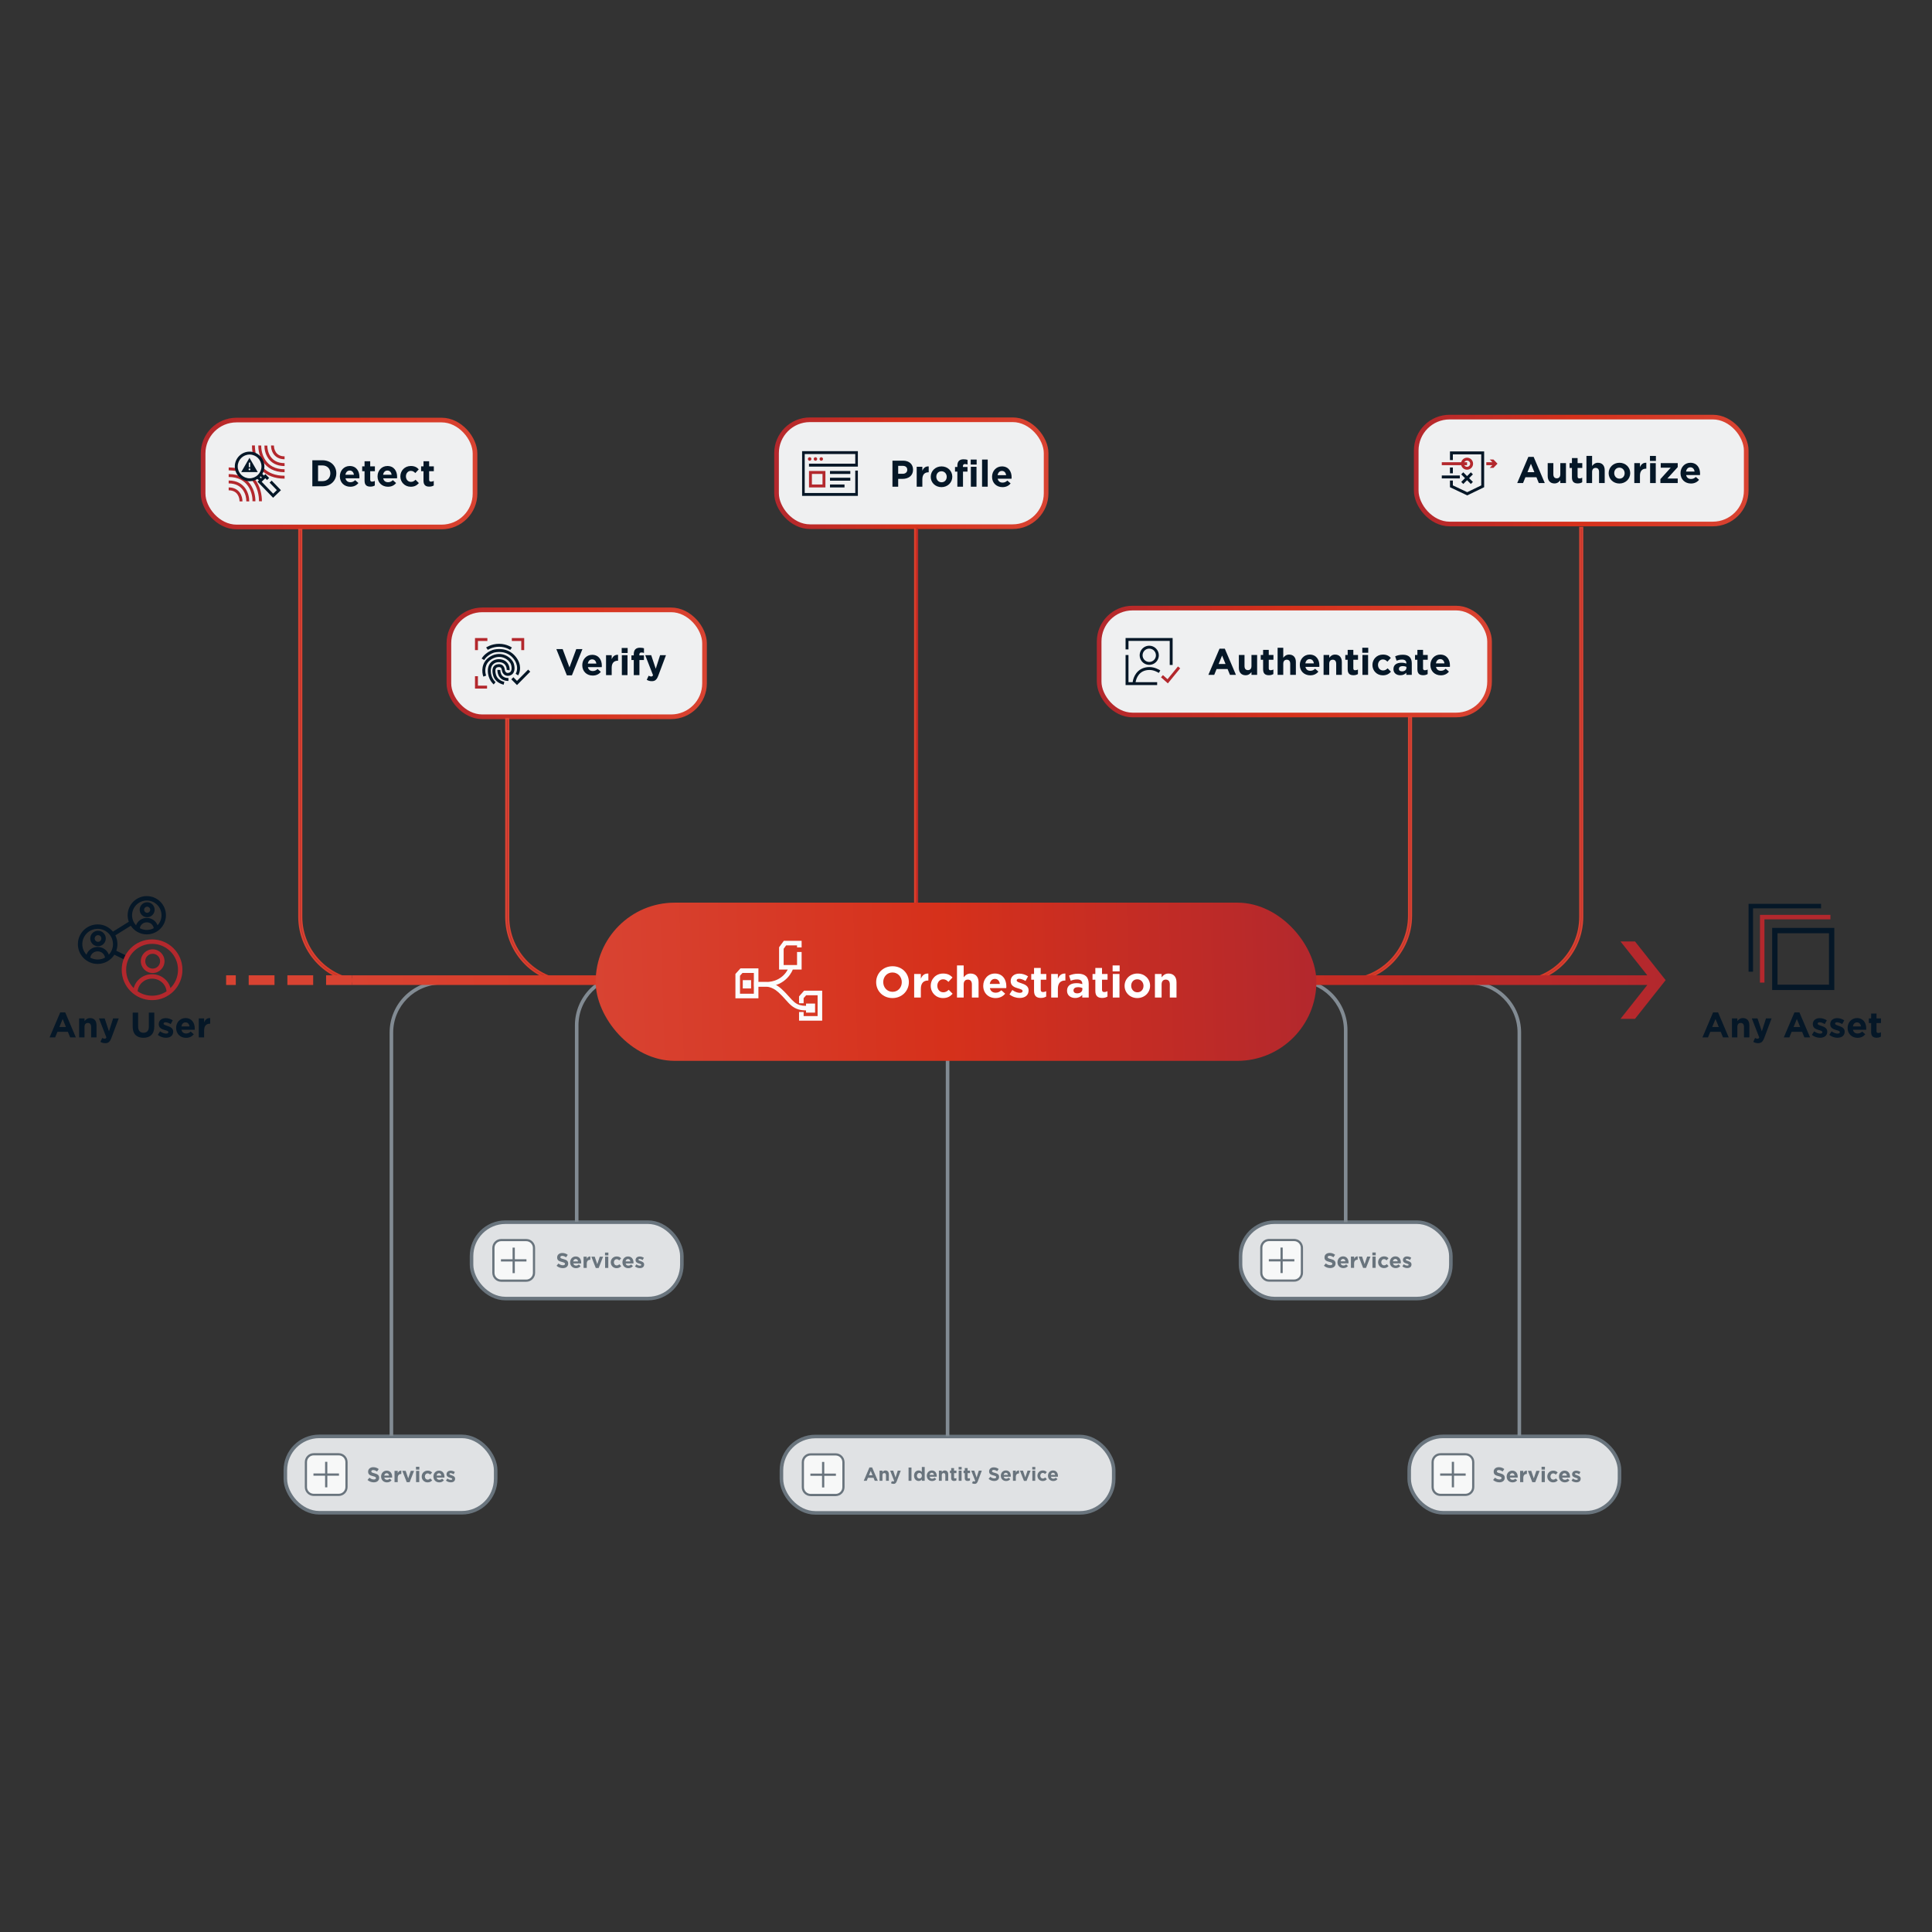 <svg width="541" height="541" viewBox="0 0 541 541" fill="none" xmlns="http://www.w3.org/2000/svg">
<rect x="0" y="0" width="541" height="541" fill="#333333" stroke="none"/>
<g clip-path="url(#clip0_7456_52888)">
<path fill-rule="evenodd" clip-rule="evenodd" d="M36.985 256.286C36.985 254.011 38.83 252.166 41.105 252.166C43.38 252.166 45.225 254.011 45.225 256.286C45.225 257.373 44.804 258.361 44.117 259.097C43.679 257.896 42.495 257.035 41.105 257.035C39.715 257.035 38.532 257.897 38.094 259.098C37.406 258.362 36.985 257.373 36.985 256.286ZM39.164 259.921C39.742 260.231 40.403 260.406 41.105 260.406C41.807 260.406 42.468 260.23 43.047 259.921C42.939 259.023 42.143 258.274 41.105 258.274C40.068 258.274 39.271 259.024 39.164 259.921ZM41.105 250.927C38.145 250.927 35.746 253.326 35.746 256.286C35.746 256.928 35.859 257.544 36.066 258.115L31.624 260.877C30.609 259.64 29.069 258.851 27.344 258.851C24.287 258.851 21.809 261.329 21.809 264.386C21.809 267.443 24.287 269.921 27.344 269.921C29.314 269.921 31.044 268.892 32.025 267.341L35.286 268.928L35.828 267.813L32.566 266.226C32.768 265.65 32.879 265.031 32.879 264.386C32.879 263.499 32.67 262.66 32.299 261.917L36.624 259.227C37.582 260.684 39.231 261.645 41.105 261.645C44.065 261.645 46.464 259.246 46.464 256.286C46.464 253.326 44.065 250.927 41.105 250.927ZM23.048 264.386C23.048 262.014 24.971 260.09 27.344 260.09C29.716 260.09 31.639 262.014 31.639 264.386C31.639 265.523 31.198 266.557 30.476 267.326C30.029 266.067 28.795 265.163 27.344 265.163C25.893 265.163 24.66 266.068 24.212 267.327C23.49 266.558 23.048 265.524 23.048 264.386ZM27.344 266.402C28.445 266.402 29.293 267.198 29.404 268.156C28.792 268.491 28.09 268.682 27.344 268.682C26.598 268.682 25.896 268.492 25.285 268.157C25.395 267.2 26.244 266.402 27.344 266.402ZM28.381 262.796C28.381 263.311 27.963 263.73 27.448 263.73C26.932 263.73 26.514 263.311 26.514 262.796C26.514 262.28 26.932 261.862 27.448 261.862C27.963 261.862 28.381 262.28 28.381 262.796ZM27.448 264.969C28.648 264.969 29.621 263.996 29.621 262.796C29.621 261.595 28.648 260.622 27.448 260.622C26.247 260.622 25.274 261.595 25.274 262.796C25.274 263.996 26.247 264.969 27.448 264.969ZM41.204 255.602C41.677 255.602 42.06 255.218 42.06 254.746C42.06 254.273 41.677 253.889 41.204 253.889C40.731 253.889 40.348 254.273 40.348 254.746C40.348 255.218 40.731 255.602 41.204 255.602ZM43.3 254.746C43.3 255.903 42.361 256.841 41.204 256.841C40.047 256.841 39.109 255.903 39.109 254.746C39.109 253.588 40.047 252.65 41.204 252.65C42.361 252.65 43.3 253.588 43.3 254.746Z" fill="#051727"/>
<path fill-rule="evenodd" clip-rule="evenodd" d="M42.584 264.295C38.573 264.295 35.321 267.547 35.321 271.558C35.321 273.557 36.129 275.368 37.437 276.681C38.019 274.454 40.103 272.802 42.584 272.802C45.066 272.802 47.15 274.451 47.733 276.68C49.039 275.367 49.847 273.557 49.847 271.558C49.847 267.547 46.595 264.295 42.584 264.295ZM46.638 277.585C46.449 275.627 44.739 274.042 42.584 274.042C40.431 274.042 38.721 275.63 38.531 277.586C39.689 278.365 41.083 278.821 42.584 278.821C44.085 278.821 45.48 278.365 46.638 277.585ZM34.082 271.558C34.082 266.862 37.889 263.056 42.584 263.056C47.28 263.056 51.086 266.862 51.086 271.558C51.086 276.253 47.28 280.06 42.584 280.06C37.889 280.06 34.082 276.253 34.082 271.558ZM42.751 271.231C43.899 271.231 44.83 270.3 44.83 269.151C44.83 268.003 43.899 267.072 42.751 267.072C41.602 267.072 40.671 268.003 40.671 269.151C40.671 270.3 41.602 271.231 42.751 271.231ZM46.069 269.151C46.069 270.984 44.584 272.47 42.751 272.47C40.917 272.47 39.432 270.984 39.432 269.151C39.432 267.318 40.917 265.832 42.751 265.832C44.584 265.832 46.069 267.318 46.069 269.151Z" fill="#B3282D"/>
</g>
<path d="M13.887 290.493H15.443L16.078 288.936H19.012L19.647 290.493H21.243L18.269 283.503H16.861L13.887 290.493ZM16.623 287.588L17.545 285.337L18.467 287.588H16.623Z" fill="#051727"/>
<path d="M22.156 290.493H23.663V287.528C23.663 286.815 24.03 286.448 24.605 286.448C25.18 286.448 25.517 286.815 25.517 287.528V290.493H27.024V287.053C27.024 285.833 26.359 285.08 25.219 285.08C24.456 285.08 24.01 285.486 23.663 285.932V285.179H22.156V290.493Z" fill="#051727"/>
<path d="M30.517 288.797L29.308 285.179H27.712L29.794 290.513C29.665 290.78 29.526 290.86 29.268 290.86C29.07 290.86 28.822 290.77 28.624 290.651L28.118 291.742C28.505 291.97 28.911 292.109 29.457 292.109C30.359 292.109 30.795 291.702 31.202 290.622L33.244 285.179H31.677L30.517 288.797Z" fill="#051727"/>
<path d="M40.158 290.602C42.022 290.602 43.202 289.571 43.202 287.469V283.553H41.675V287.528C41.675 288.629 41.11 289.194 40.178 289.194C39.246 289.194 38.681 288.609 38.681 287.479V283.553H37.154V287.519C37.154 289.561 38.295 290.602 40.158 290.602Z" fill="#051727"/>
<path d="M46.463 290.592C47.613 290.592 48.495 290.057 48.495 288.877V288.857C48.495 287.885 47.633 287.528 46.889 287.281C46.314 287.082 45.808 286.943 45.808 286.646V286.626C45.808 286.418 45.997 286.259 46.364 286.259C46.75 286.259 47.276 286.448 47.801 286.755L48.376 285.714C47.801 285.327 47.067 285.099 46.393 285.099C45.322 285.099 44.45 285.704 44.45 286.785V286.805C44.45 287.836 45.293 288.183 46.036 288.401C46.621 288.579 47.137 288.688 47.137 289.016V289.035C47.137 289.273 46.938 289.432 46.502 289.432C46.007 289.432 45.402 289.214 44.827 288.797L44.182 289.789C44.886 290.344 45.719 290.592 46.463 290.592Z" fill="#051727"/>
<path d="M52.094 290.612C53.055 290.612 53.769 290.235 54.265 289.62L53.402 288.857C52.986 289.244 52.619 289.402 52.113 289.402C51.439 289.402 50.963 289.045 50.815 288.361H54.513C54.523 288.222 54.532 288.084 54.532 287.965C54.532 286.458 53.719 285.08 51.945 285.08C50.398 285.08 49.318 286.329 49.318 287.846V287.866C49.318 289.491 50.497 290.612 52.094 290.612ZM50.795 287.419C50.914 286.735 51.32 286.289 51.945 286.289C52.579 286.289 52.976 286.745 53.065 287.419H50.795Z" fill="#051727"/>
<path d="M55.656 290.493H57.163V288.53C57.163 287.261 57.777 286.656 58.779 286.656H58.858V285.08C57.966 285.04 57.47 285.516 57.163 286.249V285.179H55.656V290.493Z" fill="#051727"/>
<path fill-rule="evenodd" clip-rule="evenodd" d="M492.824 256.18H512.547V257.437H494.081V275.149H492.824V256.18Z" fill="#B3282D"/>
<path fill-rule="evenodd" clip-rule="evenodd" d="M489.633 253.092H509.937V254.36H490.89V272.098H489.633V253.092Z" fill="#051727"/>
<path fill-rule="evenodd" clip-rule="evenodd" d="M512.145 261.332H497.746V275.73H512.145V261.332ZM496.246 259.832V277.23H513.645V259.832H496.246Z" fill="#051727"/>
<path d="M476.719 290.493H478.275L478.91 288.936H481.845L482.479 290.493H484.075L481.101 283.503H479.693L476.719 290.493ZM479.455 287.588L480.377 285.337L481.299 287.588H479.455Z" fill="#051727"/>
<path d="M484.988 290.493H486.495V287.528C486.495 286.815 486.862 286.448 487.437 286.448C488.012 286.448 488.349 286.815 488.349 287.528V290.493H489.856V287.053C489.856 285.833 489.191 285.08 488.051 285.08C487.288 285.08 486.842 285.486 486.495 285.932V285.179H484.988V290.493Z" fill="#051727"/>
<path d="M493.35 288.797L492.14 285.179H490.544L492.626 290.513C492.497 290.78 492.358 290.86 492.1 290.86C491.902 290.86 491.654 290.77 491.456 290.651L490.95 291.742C491.337 291.97 491.743 292.109 492.289 292.109C493.191 292.109 493.627 291.702 494.034 290.622L496.076 285.179H494.51L493.35 288.797Z" fill="#051727"/>
<path d="M499.501 290.493H501.057L501.692 288.936H504.626L505.261 290.493H506.857L503.883 283.503H502.475L499.501 290.493ZM502.237 287.588L503.159 285.337L504.081 287.588H502.237Z" fill="#051727"/>
<path d="M509.634 290.592C510.784 290.592 511.666 290.057 511.666 288.877V288.857C511.666 287.885 510.803 287.528 510.06 287.281C509.485 287.082 508.979 286.943 508.979 286.646V286.626C508.979 286.418 509.168 286.259 509.534 286.259C509.921 286.259 510.447 286.448 510.972 286.755L511.547 285.714C510.972 285.327 510.238 285.099 509.564 285.099C508.493 285.099 507.621 285.704 507.621 286.785V286.805C507.621 287.836 508.464 288.183 509.207 288.401C509.792 288.579 510.308 288.688 510.308 289.016V289.035C510.308 289.273 510.109 289.432 509.673 289.432C509.178 289.432 508.573 289.214 507.998 288.797L507.353 289.789C508.057 290.344 508.89 290.592 509.634 290.592Z" fill="#051727"/>
<path d="M514.513 290.592C515.663 290.592 516.546 290.057 516.546 288.877V288.857C516.546 287.885 515.683 287.528 514.94 287.281C514.365 287.082 513.859 286.943 513.859 286.646V286.626C513.859 286.418 514.047 286.259 514.414 286.259C514.801 286.259 515.326 286.448 515.852 286.755L516.427 285.714C515.852 285.327 515.118 285.099 514.444 285.099C513.373 285.099 512.501 285.704 512.501 286.785V286.805C512.501 287.836 513.343 288.183 514.087 288.401C514.672 288.579 515.188 288.688 515.188 289.016V289.035C515.188 289.273 514.989 289.432 514.553 289.432C514.057 289.432 513.452 289.214 512.877 288.797L512.233 289.789C512.937 290.344 513.77 290.592 514.513 290.592Z" fill="#051727"/>
<path d="M520.144 290.612C521.106 290.612 521.82 290.235 522.316 289.62L521.453 288.857C521.037 289.244 520.67 289.402 520.164 289.402C519.49 289.402 519.014 289.045 518.865 288.361H522.563C522.573 288.222 522.583 288.084 522.583 287.965C522.583 286.458 521.77 285.08 519.996 285.08C518.449 285.08 517.368 286.329 517.368 287.846V287.866C517.368 289.491 518.548 290.612 520.144 290.612ZM518.845 287.419C518.964 286.735 519.371 286.289 519.996 286.289C520.63 286.289 521.027 286.745 521.116 287.419H518.845Z" fill="#051727"/>
<path d="M525.501 290.582C526.006 290.582 526.373 290.463 526.691 290.275V289.065C526.472 289.184 526.225 289.254 525.947 289.254C525.61 289.254 525.461 289.085 525.461 288.738V286.468H526.71V285.179H525.461V283.82H523.954V285.179H523.32V286.468H523.954V288.986C523.954 290.215 524.579 290.582 525.501 290.582Z" fill="#051727"/>
<rect x="56.877" y="117.625" width="76.136" height="29.934" rx="9.349" fill="#EFF0F1"/>
<g clip-path="url(#clip1_7456_52888)">
<path fill-rule="evenodd" clip-rule="evenodd" d="M76.609 127.134C76.045 126.328 75.881 125.376 75.898 124.736L76.711 124.758C76.697 125.267 76.834 126.037 77.275 126.667C77.701 127.276 78.43 127.786 79.689 127.786V128.599C78.166 128.599 77.188 127.961 76.609 127.134ZM75.11 128.334C74.272 127.137 74.025 125.714 74.051 124.761L74.864 124.783C74.842 125.605 75.061 126.845 75.776 127.868C76.476 128.868 77.671 129.691 79.689 129.691V130.505C77.408 130.505 75.963 129.553 75.11 128.334ZM72.34 124.738C72.306 125.982 72.63 127.84 73.721 129.4C74.828 130.982 76.704 132.224 79.689 132.224V131.411C76.968 131.411 75.341 130.297 74.388 128.934C73.418 127.548 73.123 125.873 73.153 124.76L72.34 124.738ZM79.689 134.033C76.804 134.033 74.75 133.102 73.33 131.754L73.89 131.164C75.146 132.357 76.994 133.22 79.689 133.22V134.033ZM71.574 126.873C71.491 126.366 71.376 125.619 71.376 124.738L70.562 124.738C70.562 125.688 70.687 126.488 70.771 127.004L71.574 126.873Z" fill="#B3282D"/>
<path fill-rule="evenodd" clip-rule="evenodd" d="M66.249 131.082C65.781 131.02 64.667 130.891 64.035 130.891V131.704C64.606 131.704 65.67 131.826 66.142 131.889L66.249 131.082ZM71.515 140.374C71.549 139.108 71.22 137.216 70.109 135.628C68.983 134.018 67.073 132.754 64.035 132.754V133.568C66.81 133.568 68.47 134.704 69.443 136.095C70.431 137.508 70.733 139.217 70.702 140.352L71.515 140.374ZM68.705 136.767C69.559 137.988 69.811 139.44 69.785 140.412L68.972 140.39C68.995 139.549 68.771 138.28 68.039 137.234C67.323 136.21 66.099 135.367 64.035 135.367V134.554C66.362 134.554 67.835 135.524 68.705 136.767ZM67.163 137.976C67.736 138.794 67.903 139.762 67.886 140.412L67.073 140.39C67.086 139.871 66.947 139.086 66.497 138.443C66.063 137.822 65.319 137.301 64.035 137.301V136.488C65.582 136.488 66.576 137.136 67.163 137.976ZM71.313 134.109C72.911 136.151 73.375 138.704 73.331 140.374L72.517 140.352C72.558 138.817 72.124 136.465 70.672 134.611L71.313 134.109Z" fill="#B3282D"/>
<path fill-rule="evenodd" clip-rule="evenodd" d="M69.893 133.934C71.729 133.934 73.218 132.445 73.218 130.609C73.218 128.772 71.729 127.283 69.893 127.283C68.056 127.283 66.567 128.772 66.567 130.609C66.567 132.445 68.056 133.934 69.893 133.934ZM69.893 134.747C70.698 134.747 71.449 134.518 72.085 134.12L72.511 134.504L72.119 134.883L76.472 139.387L78.668 137.265L76.073 134.58L75.488 135.145L77.518 137.245L76.492 138.237L73.269 134.902L74.295 133.91L74.779 134.412L75.364 133.846L74.315 132.76L73.903 133.158L73.457 132.713C73.822 132.096 74.032 131.377 74.032 130.609C74.032 128.323 72.179 126.47 69.893 126.47C67.607 126.47 65.754 128.323 65.754 130.609C65.754 132.894 67.607 134.747 69.893 134.747ZM73.097 133.937L72.738 133.614C72.819 133.538 72.896 133.458 72.97 133.376L73.318 133.724L73.097 133.937ZM72.171 132.195L69.861 128.193L67.55 132.195H72.171ZM70.052 129.535H69.667V130.835H70.052V129.535ZM70.118 131.425C70.118 131.567 70.002 131.682 69.86 131.682C69.718 131.682 69.603 131.567 69.603 131.425C69.603 131.283 69.718 131.167 69.86 131.167C70.002 131.167 70.118 131.283 70.118 131.425Z" fill="#051727"/>
</g>
<rect x="56.877" y="117.625" width="76.136" height="29.934" rx="9.349" stroke="url(#paint0_linear_7456_52888)" stroke-width="1.301"/>
<path fill-rule="evenodd" clip-rule="evenodd" d="M83.758 256.69V148.26H84.409V256.69C84.409 266.573 92.421 274.586 102.304 274.586H137.769V275.236H102.304C92.061 275.236 83.758 266.933 83.758 256.69Z" fill="url(#paint1_linear_7456_52888)" stroke="url(#paint2_linear_7456_52888)" stroke-width="0.5"/>
<path d="M87.461 136.174H90.303C92.594 136.174 94.177 134.581 94.177 132.53V132.509C94.177 130.458 92.594 128.885 90.303 128.885H87.461V136.174ZM90.303 130.333C91.615 130.333 92.5 131.239 92.5 132.53V132.55C92.5 133.842 91.615 134.727 90.303 134.727H89.064V130.333H90.303Z" fill="#051727"/>
<path d="M98.083 136.299C99.093 136.299 99.843 135.903 100.364 135.258L99.458 134.456C99.02 134.862 98.635 135.028 98.104 135.028C97.396 135.028 96.896 134.654 96.74 133.935H100.624C100.634 133.789 100.645 133.644 100.645 133.519C100.645 131.936 99.791 130.489 97.927 130.489C96.303 130.489 95.168 131.801 95.168 133.394V133.415C95.168 135.122 96.407 136.299 98.083 136.299ZM96.719 132.946C96.844 132.228 97.271 131.759 97.927 131.759C98.594 131.759 99.01 132.238 99.104 132.946H96.719Z" fill="#051727"/>
<path d="M103.709 136.267C104.24 136.267 104.625 136.143 104.958 135.945V134.674C104.729 134.799 104.469 134.872 104.177 134.872C103.823 134.872 103.667 134.695 103.667 134.331V131.947H104.979V130.593H103.667V129.167H102.084V130.593H101.418V131.947H102.084V134.591C102.084 135.882 102.74 136.267 103.709 136.267Z" fill="#051727"/>
<path d="M108.638 136.299C109.647 136.299 110.397 135.903 110.918 135.258L110.012 134.456C109.575 134.862 109.189 135.028 108.658 135.028C107.95 135.028 107.451 134.654 107.294 133.935H111.178C111.188 133.789 111.199 133.644 111.199 133.519C111.199 131.936 110.345 130.489 108.481 130.489C106.857 130.489 105.722 131.801 105.722 133.394V133.415C105.722 135.122 106.961 136.299 108.638 136.299ZM107.274 132.946C107.399 132.228 107.825 131.759 108.481 131.759C109.148 131.759 109.564 132.238 109.658 132.946H107.274Z" fill="#051727"/>
<path d="M115.013 136.299C116.127 136.299 116.751 135.872 117.293 135.278L116.366 134.341C115.981 134.706 115.616 134.935 115.085 134.935C114.221 134.935 113.669 134.248 113.669 133.394V133.373C113.669 132.55 114.232 131.853 115.023 131.853C115.585 131.853 115.939 132.092 116.293 132.467L117.261 131.426C116.741 130.843 116.085 130.489 115.033 130.489C113.326 130.489 112.108 131.801 112.108 133.394V133.415C112.108 135.008 113.336 136.299 115.013 136.299Z" fill="#051727"/>
<path d="M120.211 136.267C120.742 136.267 121.127 136.143 121.46 135.945V134.674C121.231 134.799 120.971 134.872 120.68 134.872C120.326 134.872 120.169 134.695 120.169 134.331V131.947H121.481V130.593H120.169V129.167H118.587V130.593H117.92V131.947H118.587V134.591C118.587 135.882 119.243 136.267 120.211 136.267Z" fill="#051727"/>
<rect x="125.698" y="170.776" width="71.581" height="29.934" rx="9.349" fill="#EFF0F1"/>
<g clip-path="url(#clip2_7456_52888)">
<path fill-rule="evenodd" clip-rule="evenodd" d="M133.008 178.668H136.473V179.49H133.829V182.046H133.008V178.668ZM146.788 178.668H143.323V179.49H145.967V182.046H146.788V178.668ZM136.386 192.818H133.008V189.349H133.829V191.997H136.386V192.818Z" fill="#B3282D"/>
<path fill-rule="evenodd" clip-rule="evenodd" d="M136.365 181.642C136.601 181.979 136.601 181.979 136.601 181.979L136.601 181.979L136.609 181.973C136.617 181.968 136.63 181.96 136.647 181.949C136.682 181.926 136.737 181.893 136.81 181.852C136.955 181.771 137.172 181.66 137.45 181.549C138.007 181.327 138.803 181.104 139.76 181.104C140.714 181.104 141.496 181.332 142.039 181.559C142.31 181.673 142.52 181.786 142.66 181.869C142.73 181.91 142.782 181.944 142.816 181.967C142.833 181.978 142.845 181.987 142.852 181.992L142.86 181.997L142.86 181.997C142.86 181.997 142.859 181.997 143.105 181.668C143.351 181.339 143.351 181.338 143.351 181.338L143.35 181.338L143.35 181.338L143.348 181.336L143.343 181.333L143.328 181.322C143.315 181.313 143.297 181.3 143.274 181.285C143.229 181.254 143.163 181.212 143.079 181.162C142.91 181.062 142.667 180.932 142.356 180.802C141.736 180.542 140.846 180.282 139.76 180.282C138.676 180.282 137.775 180.534 137.145 180.786C136.83 180.912 136.58 181.039 136.408 181.136C136.322 181.184 136.255 181.225 136.208 181.254C136.184 181.269 136.166 181.281 136.153 181.29L136.137 181.3L136.132 181.304L136.131 181.305L136.13 181.306C136.13 181.306 136.13 181.306 136.365 181.642ZM137.696 184.554C139.033 183.758 140.274 183.837 141.236 184.261C142.225 184.697 142.897 185.487 143.085 186.065C143.252 186.577 143.317 187.148 143.211 187.597C143.16 187.817 143.071 187.994 142.948 188.126C142.827 188.255 142.655 188.36 142.401 188.412C142.053 188.483 141.831 188.382 141.679 188.243C141.51 188.089 141.411 187.869 141.38 187.715C141.377 187.697 141.372 187.67 141.367 187.637C141.339 187.454 141.278 187.063 141.095 186.734C140.978 186.525 140.805 186.32 140.547 186.174C140.289 186.028 139.974 185.959 139.603 185.977C139.244 185.995 138.921 186.079 138.651 186.245C138.377 186.414 138.181 186.654 138.057 186.944C137.819 187.502 137.86 188.224 138.05 189.002C138.361 190.275 139.332 191.307 141.029 191.73L141.227 190.932C139.793 190.576 139.079 189.751 138.848 188.807C138.671 188.082 138.681 187.576 138.813 187.266C138.875 187.122 138.963 187.018 139.083 186.944C139.206 186.868 139.385 186.81 139.643 186.798C139.888 186.786 140.043 186.833 140.143 186.89C140.244 186.946 140.318 187.029 140.377 187.134C140.48 187.319 140.513 187.515 140.544 187.706C140.554 187.763 140.563 187.82 140.575 187.877C140.634 188.172 140.806 188.559 141.126 188.851C141.463 189.158 141.949 189.342 142.565 189.217C142.972 189.134 143.301 188.951 143.547 188.688C143.79 188.429 143.935 188.111 144.011 187.784C144.162 187.14 144.061 186.408 143.867 185.811C143.593 184.97 142.729 184.022 141.568 183.509C140.381 182.986 138.858 182.906 137.275 183.848C135.964 184.628 135.362 185.744 135.152 186.81C134.946 187.86 135.121 188.863 135.356 189.472L136.123 189.175C135.937 188.695 135.786 187.85 135.959 186.968C136.129 186.101 136.61 185.2 137.696 184.554ZM139.698 187.595C139.288 187.568 139.288 187.569 139.288 187.569L139.288 187.569L139.287 187.571L139.287 187.574L139.287 187.583C139.286 187.591 139.286 187.601 139.286 187.613C139.285 187.638 139.284 187.672 139.285 187.714C139.286 187.799 139.291 187.917 139.307 188.057C139.338 188.336 139.414 188.716 139.595 189.101C139.777 189.49 140.068 189.889 140.528 190.191C140.989 190.493 141.593 190.68 142.372 190.686L142.378 189.864C141.731 189.859 141.287 189.706 140.979 189.503C140.669 189.301 140.469 189.031 140.339 188.752C140.207 188.471 140.148 188.185 140.123 187.965C140.111 187.856 140.107 187.766 140.106 187.705C140.106 187.675 140.106 187.652 140.107 187.637L140.107 187.623L140.107 187.622C140.107 187.622 140.107 187.622 139.698 187.595ZM138.327 185.817C137.805 186.189 137.426 186.838 137.426 187.816C137.426 188.884 137.769 189.687 138.109 190.223C138.28 190.492 138.45 190.693 138.575 190.826C138.637 190.892 138.688 190.94 138.722 190.971C138.739 190.986 138.752 190.997 138.759 191.004L138.767 191.01L138.767 191.011L138.767 191.01L138.767 191.01C138.766 191.01 138.766 191.01 138.51 191.331C138.253 191.652 138.253 191.652 138.253 191.652L138.253 191.651L138.252 191.651L138.25 191.649L138.244 191.644L138.227 191.63C138.213 191.618 138.193 191.601 138.169 191.579C138.121 191.535 138.056 191.472 137.978 191.39C137.823 191.226 137.619 190.984 137.416 190.664C137.008 190.023 136.604 189.069 136.604 187.816C136.604 186.605 137.086 185.693 137.849 185.148C138.602 184.611 139.581 184.466 140.523 184.683C141.505 184.91 142.081 185.507 142.389 186.124C142.687 186.72 142.742 187.346 142.683 187.697L141.872 187.561C141.901 187.391 141.879 186.94 141.654 186.491C141.44 186.063 141.049 185.648 140.338 185.484C139.588 185.311 138.859 185.437 138.327 185.817ZM148.479 188.079L144.77 191.834L143.176 190.221L143.76 189.644L144.77 190.665L147.894 187.502L148.479 188.079ZM144.396 183.879C143.266 182.484 141.847 181.948 140.623 181.795C139.408 181.643 138.373 181.865 137.953 182C137.533 182.135 136.948 182.419 136.383 182.82C135.817 183.221 135.241 183.76 134.871 184.418L135.587 184.82C135.877 184.304 136.351 183.85 136.858 183.49C137.364 183.131 137.874 182.888 138.204 182.782C138.534 182.676 139.448 182.476 140.521 182.61C141.583 182.743 142.789 183.201 143.758 184.396C145.312 186.313 144.786 188.077 144.395 188.667L145.079 189.122C145.647 188.267 146.201 186.105 144.396 183.879Z" fill="#051727"/>
</g>
<rect x="125.698" y="170.776" width="71.581" height="29.934" rx="9.349" stroke="url(#paint3_linear_7456_52888)" stroke-width="1.301"/>
<path fill-rule="evenodd" clip-rule="evenodd" d="M141.715 256.762V201.26H142.366V256.762C142.366 266.645 150.378 274.657 160.261 274.657H195.726V275.308H160.261C150.018 275.308 141.715 267.004 141.715 256.762Z" fill="url(#paint4_linear_7456_52888)" stroke="url(#paint5_linear_7456_52888)" stroke-width="0.5"/>
<path d="M158.732 189.098H160.148L163.094 181.758H161.366L159.461 186.891L157.555 181.758H155.785L158.732 189.098Z" fill="#051727"/>
<path d="M165.965 189.171C166.975 189.171 167.724 188.776 168.245 188.13L167.339 187.328C166.902 187.734 166.517 187.901 165.985 187.901C165.277 187.901 164.778 187.526 164.622 186.808H168.505C168.516 186.662 168.526 186.516 168.526 186.391C168.526 184.809 167.672 183.361 165.808 183.361C164.184 183.361 163.049 184.673 163.049 186.266V186.287C163.049 187.995 164.288 189.171 165.965 189.171ZM164.601 185.819C164.726 185.1 165.153 184.632 165.808 184.632C166.475 184.632 166.891 185.111 166.985 185.819H164.601Z" fill="#051727"/>
<path d="M169.705 189.046H171.288V186.985C171.288 185.652 171.934 185.017 172.985 185.017H173.068V183.361C172.131 183.32 171.611 183.82 171.288 184.59V183.466H169.705V189.046Z" fill="#051727"/>
<path d="M174.089 182.851H175.754V181.446H174.089V182.851ZM174.13 189.046H175.713V183.466H174.13V189.046Z" fill="#051727"/>
<path d="M177.47 189.046H179.052V184.819H180.312V183.528H179.032V183.309C179.032 182.893 179.24 182.706 179.604 182.706C179.875 182.706 180.094 182.758 180.323 182.841V181.529C180.031 181.435 179.698 181.373 179.198 181.373C178.636 181.373 178.209 181.519 177.918 181.81C177.626 182.102 177.47 182.549 177.47 183.164V183.518H176.814V184.819H177.47V189.046Z" fill="#051727"/>
<path d="M183.622 187.266L182.351 183.466H180.675L182.861 189.067C182.726 189.348 182.58 189.432 182.31 189.432C182.101 189.432 181.841 189.338 181.633 189.213L181.102 190.358C181.508 190.598 181.935 190.743 182.507 190.743C183.455 190.743 183.913 190.317 184.34 189.182L186.485 183.466H184.84L183.622 187.266Z" fill="#051727"/>
<rect x="217.448" y="117.544" width="75.486" height="29.934" rx="9.349" fill="#EFF0F1"/>
<g clip-path="url(#clip3_7456_52888)">
<path fill-rule="evenodd" clip-rule="evenodd" d="M226.719 129.013C226.988 129.013 227.207 128.794 227.207 128.525C227.207 128.255 226.988 128.037 226.719 128.037C226.449 128.037 226.23 128.255 226.23 128.525C226.23 128.794 226.449 129.013 226.719 129.013ZM228.345 129.013C228.615 129.013 228.833 128.794 228.833 128.525C228.833 128.255 228.615 128.037 228.345 128.037C228.076 128.037 227.857 128.255 227.857 128.525C227.857 128.794 228.076 129.013 228.345 129.013ZM230.46 128.525C230.46 128.794 230.242 129.013 229.972 129.013C229.702 129.013 229.484 128.794 229.484 128.525C229.484 128.255 229.702 128.037 229.972 128.037C230.242 128.037 230.46 128.255 230.46 128.525ZM227.349 132.705H230.318V135.674H227.349V132.705ZM226.536 136.487V131.891H231.132V136.487H226.536Z" fill="#B3282D"/>
<path fill-rule="evenodd" clip-rule="evenodd" d="M240.304 126.329H224.523V138.855H240.304V131.778H239.49V138.042H225.337V127.142H239.49V129.847H226.537V130.661H240.304V126.329ZM232.413 132.709H238.107V131.895H232.413V132.709ZM238.107 134.596H232.413V133.783H238.107V134.596ZM232.413 136.487H236.48V135.674H232.413V136.487Z" fill="#051727"/>
</g>
<path d="M249.906 136.285H251.51V134.098H252.728C254.363 134.098 255.674 133.224 255.674 131.537V131.516C255.674 130.027 254.623 128.996 252.884 128.996H249.906V136.285ZM251.51 132.672V130.444H252.749C253.55 130.444 254.05 130.829 254.05 131.547V131.568C254.05 132.193 253.582 132.672 252.78 132.672H251.51Z" fill="#051727"/>
<path d="M256.694 136.285H258.277V134.223C258.277 132.89 258.923 132.255 259.974 132.255H260.057V130.6C259.12 130.558 258.6 131.058 258.277 131.828V130.704H256.694V136.285Z" fill="#051727"/>
<path d="M263.632 136.41C265.371 136.41 266.662 135.108 266.662 133.505V133.484C266.662 131.881 265.381 130.6 263.653 130.6C261.914 130.6 260.623 131.901 260.623 133.505V133.526C260.623 135.129 261.904 136.41 263.632 136.41ZM263.653 135.046C262.778 135.046 262.185 134.327 262.185 133.505V133.484C262.185 132.661 262.726 131.964 263.632 131.964C264.507 131.964 265.1 132.682 265.1 133.505V133.526C265.1 134.348 264.559 135.046 263.653 135.046Z" fill="#051727"/>
<path d="M268.079 136.285H269.661V132.058H270.921V130.766H269.64V130.548C269.64 130.131 269.849 129.944 270.213 129.944C270.484 129.944 270.702 129.996 270.931 130.079V128.767C270.64 128.674 270.307 128.611 269.807 128.611C269.245 128.611 268.818 128.757 268.526 129.049C268.235 129.34 268.079 129.788 268.079 130.402V130.756H267.423V132.058H268.079V136.285ZM271.858 136.285H273.441V130.704H271.858V136.285ZM271.816 130.09H273.482V128.684H271.816V130.09Z" fill="#051727"/>
<path d="M274.998 136.285H276.581V128.684H274.998V136.285Z" fill="#051727"/>
<path d="M280.712 136.41C281.722 136.41 282.471 136.014 282.992 135.368L282.086 134.567C281.649 134.973 281.264 135.139 280.733 135.139C280.025 135.139 279.525 134.765 279.369 134.046H283.252C283.263 133.9 283.273 133.755 283.273 133.63C283.273 132.047 282.419 130.6 280.556 130.6C278.931 130.6 277.796 131.912 277.796 133.505V133.526C277.796 135.233 279.035 136.41 280.712 136.41ZM279.348 133.057C279.473 132.339 279.9 131.87 280.556 131.87C281.222 131.87 281.638 132.349 281.732 133.057H279.348Z" fill="#051727"/>
<rect x="217.448" y="117.544" width="75.486" height="29.934" rx="9.349" stroke="url(#paint6_linear_7456_52888)" stroke-width="1.301"/>
<path fill-rule="evenodd" clip-rule="evenodd" d="M256.207 256.181L256.207 148.128L256.858 148.128L256.858 256.181L256.207 256.181Z" fill="url(#paint7_linear_7456_52888)" stroke="url(#paint8_linear_7456_52888)" stroke-width="0.5"/>
<rect x="307.784" y="170.276" width="109.324" height="29.934" rx="9.349" fill="#EFF0F1"/>
<rect x="307.784" y="170.276" width="109.324" height="29.934" rx="9.349" stroke="url(#paint9_linear_7456_52888)" stroke-width="1.301"/>
<g clip-path="url(#clip4_7456_52888)">
<path fill-rule="evenodd" clip-rule="evenodd" d="M328.361 178.655H315.184V181.854H315.997V179.468H327.548V186.201H328.361V178.655ZM315.997 183.415H315.184V191.832H324.026V191.019H317.992C318.088 190.417 318.336 189.667 318.819 189.027C319.41 188.242 320.365 187.602 321.894 187.602C323.096 187.602 324.125 188.212 324.488 188.432L324.91 187.737C324.54 187.512 323.34 186.789 321.894 186.789C320.096 186.789 318.906 187.559 318.169 188.537C317.56 189.346 317.268 190.284 317.17 191.019H315.997V183.415ZM321.814 181.625C321.444 181.625 321.083 181.735 320.776 181.94C320.469 182.145 320.23 182.437 320.089 182.778C319.947 183.119 319.91 183.494 319.982 183.857C320.054 184.219 320.232 184.552 320.493 184.813C320.755 185.074 321.087 185.252 321.449 185.324C321.812 185.396 322.187 185.359 322.528 185.217C322.869 185.076 323.161 184.837 323.366 184.53C323.571 184.223 323.681 183.862 323.681 183.492C323.681 182.997 323.484 182.522 323.134 182.172C322.784 181.822 322.309 181.625 321.814 181.625ZM320.324 181.264C320.765 180.969 321.284 180.812 321.814 180.812C322.525 180.812 323.206 181.094 323.709 181.597C324.212 182.1 324.494 182.781 324.494 183.492C324.494 184.023 324.337 184.541 324.043 184.982C323.748 185.422 323.329 185.766 322.84 185.969C322.35 186.172 321.811 186.225 321.291 186.121C320.771 186.018 320.293 185.763 319.918 185.388C319.543 185.013 319.288 184.535 319.185 184.015C319.081 183.495 319.134 182.956 319.337 182.467C319.54 181.977 319.884 181.558 320.324 181.264Z" fill="#051727"/>
<path fill-rule="evenodd" clip-rule="evenodd" d="M330.478 187.139L327.024 191.361L325.102 189.65L325.642 189.042L326.931 190.189L329.848 186.623L330.478 187.139Z" fill="#B3282D"/>
</g>
<path fill-rule="evenodd" clip-rule="evenodd" d="M395.164 256.429V200.76H394.513V256.429C394.513 266.312 386.501 274.324 376.618 274.324H341.153V274.975H376.618C386.861 274.975 395.164 266.672 395.164 256.429Z" fill="url(#paint10_linear_7456_52888)" stroke="url(#paint11_linear_7456_52888)" stroke-width="0.5"/>
<path d="M338.367 188.981H340.002L340.668 187.347H343.75L344.416 188.981H346.093L342.969 181.641H341.491L338.367 188.981ZM341.241 185.931L342.209 183.567L343.177 185.931H341.241Z" fill="#051727"/>
<path d="M348.803 189.085C349.604 189.085 350.073 188.658 350.437 188.19V188.981H352.02V183.401H350.437V186.514C350.437 187.263 350.052 187.649 349.448 187.649C348.844 187.649 348.49 187.263 348.49 186.514V183.401H346.908V187.013C346.908 188.294 347.605 189.085 348.803 189.085Z" fill="#051727"/>
<path d="M355.321 189.075C355.852 189.075 356.237 188.95 356.57 188.752V187.482C356.341 187.607 356.081 187.68 355.79 187.68C355.436 187.68 355.279 187.503 355.279 187.138V184.754H356.591V183.401H355.279V181.974H353.697V183.401H353.03V184.754H353.697V187.399C353.697 188.69 354.353 189.075 355.321 189.075Z" fill="#051727"/>
<path d="M357.758 188.981H359.34V185.868C359.34 185.118 359.726 184.733 360.329 184.733C360.933 184.733 361.287 185.118 361.287 185.868V188.981H362.87V185.368C362.87 184.088 362.172 183.296 360.975 183.296C360.173 183.296 359.705 183.723 359.34 184.192V181.381H357.758V188.981Z" fill="#051727"/>
<path d="M366.889 189.106C367.899 189.106 368.649 188.711 369.17 188.065L368.264 187.263C367.826 187.669 367.441 187.836 366.91 187.836C366.202 187.836 365.702 187.461 365.546 186.743H369.43C369.44 186.597 369.451 186.451 369.451 186.326C369.451 184.744 368.597 183.296 366.733 183.296C365.109 183.296 363.974 184.608 363.974 186.201V186.222C363.974 187.93 365.213 189.106 366.889 189.106ZM365.525 185.754C365.65 185.035 366.077 184.567 366.733 184.567C367.4 184.567 367.816 185.046 367.91 185.754H365.525Z" fill="#051727"/>
<path d="M370.63 188.981H372.213V185.868C372.213 185.118 372.598 184.733 373.202 184.733C373.806 184.733 374.16 185.118 374.16 185.868V188.981H375.742V185.368C375.742 184.088 375.045 183.296 373.847 183.296C373.046 183.296 372.577 183.723 372.213 184.192V183.401H370.63V188.981Z" fill="#051727"/>
<path d="M379.002 189.075C379.533 189.075 379.918 188.95 380.251 188.752V187.482C380.022 187.607 379.762 187.68 379.47 187.68C379.116 187.68 378.96 187.503 378.96 187.138V184.754H380.272V183.401H378.96V181.974H377.378V183.401H376.711V184.754H377.378V187.399C377.378 188.69 378.033 189.075 379.002 189.075Z" fill="#051727"/>
<path d="M381.47 182.786H383.136V181.381H381.47V182.786ZM381.511 188.981H383.094V183.401H381.511V188.981Z" fill="#051727"/>
<path d="M387.215 189.106C388.329 189.106 388.953 188.679 389.495 188.086L388.568 187.149C388.183 187.513 387.819 187.742 387.288 187.742C386.423 187.742 385.871 187.055 385.871 186.201V186.18C385.871 185.358 386.434 184.66 387.225 184.66C387.787 184.66 388.141 184.9 388.495 185.275L389.464 184.233C388.943 183.65 388.287 183.296 387.235 183.296C385.528 183.296 384.31 184.608 384.31 186.201V186.222C384.31 187.815 385.538 189.106 387.215 189.106Z" fill="#051727"/>
<path d="M392.111 189.085C392.882 189.085 393.413 188.804 393.798 188.377V188.981H395.328V185.743C395.328 184.994 395.141 184.379 394.725 183.963C394.329 183.567 393.704 183.338 392.84 183.338C391.893 183.338 391.289 183.515 390.674 183.786L391.07 184.994C391.58 184.806 392.007 184.692 392.611 184.692C393.402 184.692 393.808 185.056 393.808 185.712V185.806C393.413 185.67 393.007 185.577 392.444 185.577C391.122 185.577 390.195 186.139 390.195 187.357V187.378C390.195 188.481 391.06 189.085 392.111 189.085ZM392.59 187.992C392.08 187.992 391.726 187.742 391.726 187.315V187.295C391.726 186.795 392.142 186.524 392.819 186.524C393.204 186.524 393.558 186.607 393.829 186.732V187.013C393.829 187.586 393.329 187.992 392.59 187.992Z" fill="#051727"/>
<path d="M398.524 189.075C399.055 189.075 399.44 188.95 399.773 188.752V187.482C399.544 187.607 399.284 187.68 398.993 187.68C398.639 187.68 398.482 187.503 398.482 187.138V184.754H399.794V183.401H398.482V181.974H396.9V183.401H396.233V184.754H396.9V187.399C396.9 188.69 397.556 189.075 398.524 189.075Z" fill="#051727"/>
<path d="M403.453 189.106C404.463 189.106 405.212 188.711 405.733 188.065L404.827 187.263C404.39 187.669 404.005 187.836 403.474 187.836C402.766 187.836 402.266 187.461 402.11 186.743H405.993C406.004 186.597 406.014 186.451 406.014 186.326C406.014 184.744 405.16 183.296 403.297 183.296C401.672 183.296 400.538 184.608 400.538 186.201V186.222C400.538 187.93 401.777 189.106 403.453 189.106ZM402.089 185.754C402.214 185.035 402.641 184.567 403.297 184.567C403.963 184.567 404.38 185.046 404.473 185.754H402.089Z" fill="#051727"/>
<rect x="396.573" y="116.795" width="92.405" height="29.934" rx="9.349" fill="#EFF0F1"/>
<g clip-path="url(#clip5_7456_52888)">
<path fill-rule="evenodd" clip-rule="evenodd" d="M411.678 129.847C411.678 130.328 411.288 130.718 410.807 130.718C410.473 130.718 410.183 130.53 410.037 130.254L410.805 130.254L410.805 129.44L410.037 129.44C410.183 129.164 410.473 128.976 410.807 128.976C411.288 128.976 411.678 129.366 411.678 129.847ZM409.172 129.44C409.354 128.706 410.017 128.162 410.807 128.162C411.738 128.162 412.492 128.917 412.492 129.847C412.492 130.777 411.738 131.531 410.807 131.531C410.017 131.531 409.354 130.987 409.172 130.254L403.73 130.253L403.73 129.44L409.172 129.44Z" fill="#B3282D"/>
<path fill-rule="evenodd" clip-rule="evenodd" d="M418.198 128.673H417.159L417.905 129.44H416.195V130.253H417.89L417.159 131.005H418.198L419.332 129.839L418.198 128.673Z" fill="#B3282D"/>
<path fill-rule="evenodd" clip-rule="evenodd" d="M415.592 126.408H406.019V128.836H406.832V127.222H414.778V135.918L410.852 137.818L406.832 135.916V134.564H406.019V136.431L410.856 138.72L415.592 136.428V126.408ZM406.832 132.542V130.911H406.019V132.542H406.832ZM409.172 132.829L410.232 133.89L409.173 134.949L409.748 135.525L410.808 134.465L411.867 135.525L412.442 134.949L411.383 133.89L412.443 132.829L411.868 132.254L410.808 133.315L409.747 132.254L409.172 132.829ZM408.784 133.146H403.73V133.959H408.784V133.146Z" fill="#051727"/>
</g>
<path d="M424.848 135.269H426.482L427.149 133.634H430.231L430.897 135.269H432.573L429.45 127.929H427.971L424.848 135.269ZM427.721 132.218L428.69 129.855L429.658 132.218H427.721Z" fill="#051727"/>
<path d="M435.283 135.373C436.085 135.373 436.553 134.946 436.918 134.478V135.269H438.5V129.688H436.918V132.801C436.918 133.551 436.533 133.936 435.929 133.936C435.325 133.936 434.971 133.551 434.971 132.801V129.688H433.388V133.301C433.388 134.582 434.086 135.373 435.283 135.373Z" fill="#051727"/>
<path d="M441.801 135.363C442.332 135.363 442.718 135.238 443.051 135.04V133.77C442.822 133.895 442.562 133.967 442.27 133.967C441.916 133.967 441.76 133.79 441.76 133.426V131.042H443.072V129.688H441.76V128.262H440.177V129.688H439.511V131.042H440.177V133.686C440.177 134.977 440.833 135.363 441.801 135.363Z" fill="#051727"/>
<path d="M444.238 135.269H445.821V132.156C445.821 131.406 446.206 131.021 446.81 131.021C447.414 131.021 447.768 131.406 447.768 132.156V135.269H449.35V131.656C449.35 130.375 448.653 129.584 447.455 129.584C446.654 129.584 446.185 130.011 445.821 130.479V127.668H444.238V135.269Z" fill="#051727"/>
<path d="M453.464 135.394C455.202 135.394 456.493 134.092 456.493 132.489V132.468C456.493 130.865 455.213 129.584 453.484 129.584C451.746 129.584 450.455 130.886 450.455 132.489V132.51C450.455 134.113 451.735 135.394 453.464 135.394ZM453.484 134.03C452.61 134.03 452.016 133.311 452.016 132.489V132.468C452.016 131.646 452.558 130.948 453.464 130.948C454.338 130.948 454.932 131.666 454.932 132.489V132.51C454.932 133.332 454.39 134.03 453.484 134.03Z" fill="#051727"/>
<path d="M457.639 135.269H459.222V133.207C459.222 131.875 459.868 131.24 460.919 131.24H461.002V129.584C460.065 129.542 459.545 130.042 459.222 130.813V129.688H457.639V135.269Z" fill="#051727"/>
<path d="M462.022 129.074H463.688V127.668H462.022V129.074ZM462.064 135.269H463.647V129.688H462.064V135.269Z" fill="#051727"/>
<path d="M464.946 135.269H469.798V133.988H466.903L469.798 130.802V129.688H465.039V130.969H467.83L464.946 134.155V135.269Z" fill="#051727"/>
<path d="M473.492 135.394C474.502 135.394 475.252 134.998 475.772 134.353L474.866 133.551C474.429 133.957 474.044 134.124 473.513 134.124C472.805 134.124 472.305 133.749 472.149 133.03H476.032C476.043 132.885 476.053 132.739 476.053 132.614C476.053 131.031 475.2 129.584 473.336 129.584C471.712 129.584 470.577 130.896 470.577 132.489V132.51C470.577 134.217 471.816 135.394 473.492 135.394ZM472.128 132.041C472.253 131.323 472.68 130.854 473.336 130.854C474.002 130.854 474.419 131.333 474.512 132.041H472.128Z" fill="#051727"/>
<rect x="396.573" y="116.795" width="92.405" height="29.934" rx="9.349" stroke="url(#paint12_linear_7456_52888)" stroke-width="1.301"/>
<path fill-rule="evenodd" clip-rule="evenodd" d="M443.102 256.741V147.76H442.451V256.741C442.451 266.624 434.439 274.636 424.555 274.636H389.09V275.287H424.555C434.798 275.287 443.102 266.984 443.102 256.741Z" fill="url(#paint13_linear_7456_52888)" stroke="url(#paint14_linear_7456_52888)" stroke-width="0.5"/>
<rect x="79.902" y="402.214" width="58.899" height="21.392" rx="9.5" fill="#E0E2E4"/>
<g clip-path="url(#clip6_7456_52888)">
<path fill-rule="evenodd" clip-rule="evenodd" d="M87.844 406.911C86.463 406.911 85.344 408.03 85.344 409.411V416.411C85.344 417.791 86.463 418.911 87.844 418.911H94.844C96.225 418.911 97.344 417.791 97.344 416.411V409.411C97.344 408.03 96.225 406.911 94.844 406.911H87.844Z" fill="#F7F8F8"/>
<path fill-rule="evenodd" clip-rule="evenodd" d="M91.033 413.223V416.483H91.658V413.223H94.919V412.598H91.658V409.338H91.033V412.598H87.773V413.223L91.033 413.223Z" fill="#69747D"/>
<path fill-rule="evenodd" clip-rule="evenodd" d="M94.844 407.536H87.844C86.808 407.536 85.969 408.375 85.969 409.411V416.411C85.969 417.446 86.808 418.286 87.844 418.286H94.844C95.879 418.286 96.719 417.446 96.719 416.411V409.411C96.719 408.375 95.879 407.536 94.844 407.536ZM87.844 406.911C86.463 406.911 85.344 408.03 85.344 409.411V416.411C85.344 417.791 86.463 418.911 87.844 418.911H94.844C96.225 418.911 97.344 417.791 97.344 416.411V409.411C97.344 408.03 96.225 406.911 94.844 406.911H87.844Z" fill="#69747D"/>
</g>
<path d="M104.662 415.082C105.551 415.082 106.175 414.623 106.175 413.805V413.793C106.175 413.075 105.704 412.775 104.868 412.557C104.156 412.375 103.979 412.287 103.979 412.016V412.004C103.979 411.804 104.162 411.645 104.509 411.645C104.856 411.645 105.215 411.798 105.58 412.051L106.051 411.368C105.633 411.033 105.121 410.845 104.521 410.845C103.679 410.845 103.079 411.339 103.079 412.086V412.098C103.079 412.916 103.614 413.146 104.444 413.358C105.133 413.534 105.274 413.652 105.274 413.881V413.893C105.274 414.135 105.05 414.282 104.68 414.282C104.209 414.282 103.82 414.087 103.45 413.781L102.914 414.423C103.408 414.864 104.038 415.082 104.662 415.082Z" fill="#69747D"/>
<path d="M108.362 415.094C108.933 415.094 109.356 414.87 109.651 414.505L109.139 414.052C108.892 414.282 108.674 414.376 108.374 414.376C107.973 414.376 107.691 414.164 107.603 413.758H109.798C109.804 413.675 109.81 413.593 109.81 413.522C109.81 412.628 109.327 411.81 108.274 411.81C107.355 411.81 106.714 412.551 106.714 413.452V413.464C106.714 414.429 107.414 415.094 108.362 415.094ZM107.591 413.199C107.661 412.793 107.903 412.528 108.274 412.528C108.65 412.528 108.886 412.799 108.939 413.199H107.591Z" fill="#69747D"/>
<path d="M110.476 415.023H111.371V413.858C111.371 413.105 111.736 412.746 112.33 412.746H112.377V411.81C111.848 411.786 111.553 412.069 111.371 412.504V411.869H110.476V415.023Z" fill="#69747D"/>
<path d="M113.896 415.047H114.708L115.95 411.869H115.02L114.308 413.982L113.601 411.869H112.654L113.896 415.047Z" fill="#69747D"/>
<path d="M116.483 411.521H117.424V410.727H116.483V411.521ZM116.506 415.023H117.401V411.869H116.506V415.023Z" fill="#69747D"/>
<path d="M119.73 415.094C120.36 415.094 120.713 414.853 121.019 414.517L120.495 413.987C120.277 414.193 120.071 414.323 119.771 414.323C119.283 414.323 118.971 413.934 118.971 413.452V413.44C118.971 412.975 119.289 412.581 119.736 412.581C120.054 412.581 120.254 412.716 120.454 412.928L121.001 412.34C120.707 412.01 120.336 411.81 119.742 411.81C118.777 411.81 118.088 412.551 118.088 413.452V413.464C118.088 414.364 118.783 415.094 119.73 415.094Z" fill="#69747D"/>
<path d="M123.012 415.094C123.583 415.094 124.007 414.87 124.301 414.505L123.789 414.052C123.542 414.282 123.324 414.376 123.024 414.376C122.624 414.376 122.341 414.164 122.253 413.758H124.448C124.454 413.675 124.46 413.593 124.46 413.522C124.46 412.628 123.977 411.81 122.924 411.81C122.006 411.81 121.364 412.551 121.364 413.452V413.464C121.364 414.429 122.064 415.094 123.012 415.094ZM122.241 413.199C122.312 412.793 122.553 412.528 122.924 412.528C123.3 412.528 123.536 412.799 123.589 413.199H122.241Z" fill="#69747D"/>
<path d="M126.233 415.082C126.916 415.082 127.439 414.764 127.439 414.064V414.052C127.439 413.475 126.927 413.264 126.486 413.116C126.145 412.999 125.845 412.916 125.845 412.74V412.728C125.845 412.604 125.956 412.51 126.174 412.51C126.404 412.51 126.716 412.622 127.027 412.804L127.369 412.187C127.027 411.957 126.592 411.822 126.192 411.822C125.556 411.822 125.038 412.181 125.038 412.822V412.834C125.038 413.446 125.538 413.652 125.98 413.781C126.327 413.887 126.633 413.952 126.633 414.146V414.158C126.633 414.299 126.515 414.394 126.256 414.394C125.962 414.394 125.603 414.264 125.262 414.017L124.879 414.605C125.297 414.935 125.792 415.082 126.233 415.082Z" fill="#69747D"/>
<rect x="79.902" y="402.214" width="58.899" height="21.392" rx="9.5" stroke="#69747D"/>
<path fill-rule="evenodd" clip-rule="evenodd" d="M109.352 289.149V401.812H109.852V289.149C109.852 281.555 116.008 275.399 123.602 275.399H155.785V274.899H123.602C115.732 274.899 109.352 281.279 109.352 289.149Z" fill="#828B93" stroke="#828B93" stroke-width="0.5"/>
<rect x="132.039" y="342.236" width="58.899" height="21.392" rx="9.5" fill="#E0E2E4"/>
<g clip-path="url(#clip7_7456_52888)">
<path fill-rule="evenodd" clip-rule="evenodd" d="M140.348 346.932C138.967 346.932 137.848 348.051 137.848 349.432V356.432C137.848 357.813 138.967 358.932 140.348 358.932H147.348C148.728 358.932 149.848 357.813 149.848 356.432V349.432C149.848 348.051 148.728 346.932 147.348 346.932H140.348Z" fill="#F7F8F8"/>
<path fill-rule="evenodd" clip-rule="evenodd" d="M143.533 353.244V356.505H144.158V353.244L147.419 353.244V352.619H144.158V349.359H143.533V352.619L140.273 352.619V353.244H143.533Z" fill="#69747D"/>
<path fill-rule="evenodd" clip-rule="evenodd" d="M147.348 347.557H140.348C139.312 347.557 138.473 348.396 138.473 349.432V356.432C138.473 357.467 139.312 358.307 140.348 358.307H147.348C148.383 358.307 149.223 357.467 149.223 356.432V349.432C149.223 348.396 148.383 347.557 147.348 347.557ZM140.348 346.932C138.967 346.932 137.848 348.051 137.848 349.432V356.432C137.848 357.813 138.967 358.932 140.348 358.932H147.348C148.728 358.932 149.848 357.813 149.848 356.432V349.432C149.848 348.051 148.728 346.932 147.348 346.932H140.348Z" fill="#69747D"/>
</g>
<path d="M157.596 355.103C158.484 355.103 159.108 354.644 159.108 353.826V353.815C159.108 353.097 158.637 352.796 157.802 352.579C157.089 352.396 156.913 352.308 156.913 352.037V352.025C156.913 351.825 157.095 351.666 157.443 351.666C157.79 351.666 158.149 351.819 158.514 352.072L158.985 351.39C158.567 351.054 158.055 350.866 157.454 350.866C156.613 350.866 156.012 351.36 156.012 352.108V352.12C156.012 352.938 156.548 353.167 157.378 353.379C158.066 353.556 158.208 353.673 158.208 353.903V353.915C158.208 354.156 157.984 354.303 157.613 354.303C157.142 354.303 156.754 354.109 156.383 353.803L155.848 354.444C156.342 354.886 156.972 355.103 157.596 355.103Z" fill="#69747D"/>
<path d="M161.295 355.115C161.866 355.115 162.29 354.892 162.584 354.527L162.072 354.074C161.825 354.303 161.607 354.397 161.307 354.397C160.907 354.397 160.624 354.185 160.536 353.779H162.731C162.737 353.697 162.743 353.614 162.743 353.544C162.743 352.649 162.261 351.831 161.207 351.831C160.289 351.831 159.648 352.573 159.648 353.473V353.485C159.648 354.45 160.348 355.115 161.295 355.115ZM160.524 353.22C160.595 352.814 160.836 352.549 161.207 352.549C161.584 352.549 161.819 352.82 161.872 353.22H160.524Z" fill="#69747D"/>
<path d="M163.41 355.045H164.305V353.879C164.305 353.126 164.669 352.767 165.264 352.767H165.311V351.831C164.781 351.808 164.487 352.09 164.305 352.526V351.89H163.41V355.045Z" fill="#69747D"/>
<path d="M166.829 355.068H167.641L168.883 351.89H167.953L167.241 354.003L166.535 351.89H165.587L166.829 355.068Z" fill="#69747D"/>
<path d="M169.416 351.543H170.358V350.748H169.416V351.543ZM169.44 355.045H170.335V351.89H169.44V355.045Z" fill="#69747D"/>
<path d="M172.664 355.115C173.293 355.115 173.647 354.874 173.953 354.538L173.429 354.009C173.211 354.215 173.005 354.344 172.705 354.344C172.216 354.344 171.904 353.956 171.904 353.473V353.461C171.904 352.996 172.222 352.602 172.67 352.602C172.987 352.602 173.187 352.738 173.388 352.949L173.935 352.361C173.641 352.031 173.27 351.831 172.675 351.831C171.71 351.831 171.022 352.573 171.022 353.473V353.485C171.022 354.385 171.716 355.115 172.664 355.115Z" fill="#69747D"/>
<path d="M175.946 355.115C176.516 355.115 176.94 354.892 177.234 354.527L176.722 354.074C176.475 354.303 176.258 354.397 175.957 354.397C175.557 354.397 175.275 354.185 175.186 353.779H177.382C177.388 353.697 177.393 353.614 177.393 353.544C177.393 352.649 176.911 351.831 175.857 351.831C174.939 351.831 174.298 352.573 174.298 353.473V353.485C174.298 354.45 174.998 355.115 175.946 355.115ZM175.175 353.22C175.245 352.814 175.487 352.549 175.857 352.549C176.234 352.549 176.469 352.82 176.522 353.22H175.175Z" fill="#69747D"/>
<path d="M179.167 355.103C179.849 355.103 180.373 354.786 180.373 354.085V354.074C180.373 353.497 179.861 353.285 179.42 353.138C179.078 353.02 178.778 352.938 178.778 352.761V352.749C178.778 352.626 178.89 352.532 179.108 352.532C179.337 352.532 179.649 352.643 179.961 352.826L180.302 352.208C179.961 351.978 179.526 351.843 179.125 351.843C178.49 351.843 177.972 352.202 177.972 352.843V352.855C177.972 353.467 178.472 353.673 178.913 353.803C179.261 353.909 179.567 353.973 179.567 354.168V354.179C179.567 354.321 179.449 354.415 179.19 354.415C178.896 354.415 178.537 354.285 178.195 354.038L177.813 354.627C178.231 354.956 178.725 355.103 179.167 355.103Z" fill="#69747D"/>
<rect x="132.039" y="342.236" width="58.899" height="21.392" rx="9.5" stroke="#69747D"/>
<path fill-rule="evenodd" clip-rule="evenodd" d="M161.238 287.107V341.911H161.738V287.107C161.738 279.513 167.894 273.357 175.488 273.357H207.672V272.857H175.488C167.618 272.857 161.238 279.237 161.238 287.107Z" fill="#828B93" stroke="#828B93" stroke-width="0.5"/>
<rect x="347.375" y="342.236" width="58.899" height="21.392" rx="9.5" fill="#E0E2E4"/>
<g clip-path="url(#clip8_7456_52888)">
<path fill-rule="evenodd" clip-rule="evenodd" d="M355.375 346.911C353.994 346.911 352.875 348.03 352.875 349.411V356.411C352.875 357.791 353.994 358.911 355.375 358.911H362.375C363.756 358.911 364.875 357.791 364.875 356.411V349.411C364.875 348.03 363.756 346.911 362.375 346.911H355.375Z" fill="#F7F8F8"/>
<path fill-rule="evenodd" clip-rule="evenodd" d="M358.562 353.223V356.484H359.187V353.223H362.446V352.598H359.187V349.338H358.562V352.598H355.301V353.223L358.562 353.223Z" fill="#69747D"/>
<path fill-rule="evenodd" clip-rule="evenodd" d="M362.375 347.536H355.375C354.339 347.536 353.5 348.375 353.5 349.411V356.411C353.5 357.446 354.339 358.286 355.375 358.286H362.375C363.411 358.286 364.25 357.446 364.25 356.411V349.411C364.25 348.375 363.411 347.536 362.375 347.536ZM355.375 346.911C353.994 346.911 352.875 348.03 352.875 349.411V356.411C352.875 357.791 353.994 358.911 355.375 358.911H362.375C363.756 358.911 364.875 357.791 364.875 356.411V349.411C364.875 348.03 363.756 346.911 362.375 346.911H355.375Z" fill="#69747D"/>
</g>
<path d="M372.471 355.083C373.359 355.083 373.983 354.624 373.983 353.805V353.794C373.983 353.076 373.512 352.776 372.677 352.558C371.964 352.375 371.788 352.287 371.788 352.016V352.005C371.788 351.804 371.97 351.646 372.318 351.646C372.665 351.646 373.024 351.799 373.389 352.052L373.86 351.369C373.442 351.033 372.93 350.845 372.329 350.845C371.488 350.845 370.887 351.339 370.887 352.087V352.099C370.887 352.917 371.423 353.146 372.253 353.358C372.941 353.535 373.083 353.652 373.083 353.882V353.894C373.083 354.135 372.859 354.282 372.488 354.282C372.017 354.282 371.629 354.088 371.258 353.782L370.723 354.423C371.217 354.865 371.847 355.083 372.471 355.083Z" fill="#69747D"/>
<path d="M376.17 355.094C376.741 355.094 377.165 354.871 377.459 354.506L376.947 354.053C376.7 354.282 376.482 354.376 376.182 354.376C375.782 354.376 375.499 354.164 375.411 353.758H377.606C377.612 353.676 377.618 353.594 377.618 353.523C377.618 352.628 377.136 351.81 376.082 351.81C375.164 351.81 374.523 352.552 374.523 353.452V353.464C374.523 354.429 375.223 355.094 376.17 355.094ZM375.399 353.199C375.47 352.793 375.711 352.528 376.082 352.528C376.459 352.528 376.694 352.799 376.747 353.199H375.399Z" fill="#69747D"/>
<path d="M378.285 355.024H379.179V353.858C379.179 353.105 379.544 352.746 380.139 352.746H380.186V351.81C379.656 351.787 379.362 352.069 379.179 352.505V351.869H378.285V355.024Z" fill="#69747D"/>
<path d="M381.704 355.047H382.516L383.758 351.869H382.828L382.116 353.982L381.41 351.869H380.462L381.704 355.047Z" fill="#69747D"/>
<path d="M384.291 351.522H385.233V350.727H384.291V351.522ZM384.315 355.024H385.21V351.869H384.315V355.024Z" fill="#69747D"/>
<path d="M387.539 355.094C388.168 355.094 388.522 354.853 388.828 354.518L388.304 353.988C388.086 354.194 387.88 354.323 387.58 354.323C387.091 354.323 386.779 353.935 386.779 353.452V353.441C386.779 352.976 387.097 352.581 387.545 352.581C387.862 352.581 388.062 352.717 388.263 352.929L388.81 352.34C388.516 352.01 388.145 351.81 387.55 351.81C386.585 351.81 385.897 352.552 385.897 353.452V353.464C385.897 354.365 386.591 355.094 387.539 355.094Z" fill="#69747D"/>
<path d="M390.821 355.094C391.391 355.094 391.815 354.871 392.109 354.506L391.597 354.053C391.35 354.282 391.133 354.376 390.832 354.376C390.432 354.376 390.15 354.164 390.061 353.758H392.257C392.263 353.676 392.268 353.594 392.268 353.523C392.268 352.628 391.786 351.81 390.732 351.81C389.814 351.81 389.173 352.552 389.173 353.452V353.464C389.173 354.429 389.873 355.094 390.821 355.094ZM390.05 353.199C390.12 352.793 390.362 352.528 390.732 352.528C391.109 352.528 391.344 352.799 391.397 353.199H390.05Z" fill="#69747D"/>
<path d="M394.042 355.083C394.724 355.083 395.248 354.765 395.248 354.064V354.053C395.248 353.476 394.736 353.264 394.295 353.117C393.953 352.999 393.653 352.917 393.653 352.74V352.728C393.653 352.605 393.765 352.511 393.983 352.511C394.212 352.511 394.524 352.623 394.836 352.805L395.177 352.187C394.836 351.957 394.401 351.822 394 351.822C393.365 351.822 392.847 352.181 392.847 352.823V352.834C392.847 353.446 393.347 353.652 393.788 353.782C394.136 353.888 394.442 353.953 394.442 354.147V354.159C394.442 354.3 394.324 354.394 394.065 354.394C393.771 354.394 393.412 354.265 393.07 354.017L392.688 354.606C393.106 354.935 393.6 355.083 394.042 355.083Z" fill="#69747D"/>
<rect x="347.375" y="342.236" width="58.899" height="21.392" rx="9.5" stroke="#69747D"/>
<path fill-rule="evenodd" clip-rule="evenodd" d="M377.074 288.462V342H376.574V288.462C376.574 280.868 370.418 274.712 362.824 274.712H330.64V274.212H362.824C370.694 274.212 377.074 280.591 377.074 288.462Z" fill="#828B93" stroke="#828B93" stroke-width="0.5"/>
<rect x="394.602" y="402.215" width="58.899" height="21.392" rx="9.5" fill="#E0E2E4"/>
<g clip-path="url(#clip9_7456_52888)">
<path fill-rule="evenodd" clip-rule="evenodd" d="M403.348 406.911C401.967 406.911 400.848 408.03 400.848 409.411V416.411C400.848 417.792 401.967 418.911 403.348 418.911H410.348C411.728 418.911 412.848 417.792 412.848 416.411V409.411C412.848 408.03 411.728 406.911 410.348 406.911H403.348Z" fill="#F7F8F8"/>
<path fill-rule="evenodd" clip-rule="evenodd" d="M406.533 413.223V416.484H407.158V413.223H410.419V412.598H407.158V409.338H406.533V412.598H403.273V413.223L406.533 413.223Z" fill="#69747D"/>
<path fill-rule="evenodd" clip-rule="evenodd" d="M410.348 407.536H403.348C402.312 407.536 401.473 408.375 401.473 409.411V416.411C401.473 417.446 402.312 418.286 403.348 418.286H410.348C411.383 418.286 412.223 417.446 412.223 416.411V409.411C412.223 408.375 411.383 407.536 410.348 407.536ZM403.348 406.911C401.967 406.911 400.848 408.03 400.848 409.411V416.411C400.848 417.792 401.967 418.911 403.348 418.911H410.348C411.728 418.911 412.848 417.792 412.848 416.411V409.411C412.848 408.03 411.728 406.911 410.348 406.911H403.348Z" fill="#69747D"/>
</g>
<path d="M419.846 415.082C420.734 415.082 421.358 414.623 421.358 413.805V413.794C421.358 413.076 420.887 412.775 420.052 412.558C419.339 412.375 419.163 412.287 419.163 412.016V412.004C419.163 411.804 419.345 411.645 419.693 411.645C420.04 411.645 420.399 411.798 420.764 412.052L421.235 411.369C420.817 411.033 420.305 410.845 419.704 410.845C418.863 410.845 418.262 411.339 418.262 412.087V412.099C418.262 412.917 418.798 413.146 419.628 413.358C420.316 413.535 420.458 413.652 420.458 413.882V413.894C420.458 414.135 420.234 414.282 419.863 414.282C419.392 414.282 419.004 414.088 418.633 413.782L418.098 414.423C418.592 414.865 419.222 415.082 419.846 415.082Z" fill="#69747D"/>
<path d="M423.545 415.094C424.116 415.094 424.54 414.871 424.834 414.506L424.322 414.053C424.075 414.282 423.857 414.376 423.557 414.376C423.157 414.376 422.874 414.164 422.786 413.758H424.981C424.987 413.676 424.993 413.593 424.993 413.523C424.993 412.628 424.511 411.81 423.457 411.81C422.539 411.81 421.898 412.552 421.898 413.452V413.464C421.898 414.429 422.598 415.094 423.545 415.094ZM422.774 413.199C422.845 412.793 423.086 412.528 423.457 412.528C423.834 412.528 424.069 412.799 424.122 413.199H422.774Z" fill="#69747D"/>
<path d="M425.66 415.024H426.554V413.858C426.554 413.105 426.919 412.746 427.514 412.746H427.561V411.81C427.031 411.787 426.737 412.069 426.554 412.505V411.869H425.66V415.024Z" fill="#69747D"/>
<path d="M429.079 415.047H429.891L431.133 411.869H430.203L429.491 413.982L428.785 411.869H427.837L429.079 415.047Z" fill="#69747D"/>
<path d="M431.666 411.522H432.608V410.727H431.666V411.522ZM431.69 415.024H432.585V411.869H431.69V415.024Z" fill="#69747D"/>
<path d="M434.914 415.094C435.543 415.094 435.897 414.853 436.203 414.517L435.679 413.988C435.461 414.194 435.255 414.323 434.955 414.323C434.466 414.323 434.154 413.935 434.154 413.452V413.44C434.154 412.976 434.472 412.581 434.92 412.581C435.237 412.581 435.437 412.717 435.638 412.928L436.185 412.34C435.891 412.01 435.52 411.81 434.925 411.81C433.96 411.81 433.272 412.552 433.272 413.452V413.464C433.272 414.364 433.966 415.094 434.914 415.094Z" fill="#69747D"/>
<path d="M438.196 415.094C438.766 415.094 439.19 414.871 439.484 414.506L438.972 414.053C438.725 414.282 438.508 414.376 438.207 414.376C437.807 414.376 437.525 414.164 437.436 413.758H439.632C439.638 413.676 439.643 413.593 439.643 413.523C439.643 412.628 439.161 411.81 438.107 411.81C437.189 411.81 436.548 412.552 436.548 413.452V413.464C436.548 414.429 437.248 415.094 438.196 415.094ZM437.425 413.199C437.495 412.793 437.737 412.528 438.107 412.528C438.484 412.528 438.719 412.799 438.772 413.199H437.425Z" fill="#69747D"/>
<path d="M441.417 415.082C442.099 415.082 442.623 414.765 442.623 414.064V414.053C442.623 413.476 442.111 413.264 441.67 413.117C441.328 412.999 441.028 412.917 441.028 412.74V412.728C441.028 412.605 441.14 412.511 441.358 412.511C441.587 412.511 441.899 412.622 442.211 412.805L442.552 412.187C442.211 411.957 441.776 411.822 441.375 411.822C440.74 411.822 440.222 412.181 440.222 412.822V412.834C440.222 413.446 440.722 413.652 441.163 413.782C441.511 413.888 441.817 413.952 441.817 414.147V414.158C441.817 414.3 441.699 414.394 441.44 414.394C441.146 414.394 440.787 414.264 440.445 414.017L440.063 414.606C440.481 414.935 440.975 415.082 441.417 415.082Z" fill="#69747D"/>
<rect x="394.602" y="402.215" width="58.899" height="21.392" rx="9.5" stroke="#69747D"/>
<path fill-rule="evenodd" clip-rule="evenodd" d="M425.695 289.149L425.695 401.75H425.195L425.195 289.149C425.195 281.555 419.039 275.399 411.445 275.399H379.261V274.899H411.445C419.315 274.899 425.695 281.279 425.695 289.149Z" fill="#828B93" stroke="#828B93" stroke-width="0.5"/>
<rect x="218.816" y="402.25" width="93.047" height="21.392" rx="9.5" fill="#E0E2E4"/>
<g clip-path="url(#clip10_7456_52888)">
<path fill-rule="evenodd" clip-rule="evenodd" d="M227 406.946C225.619 406.946 224.5 408.065 224.5 409.446V416.446C224.5 417.827 225.619 418.946 227 418.946H234C235.381 418.946 236.5 417.827 236.5 416.446V409.446C236.5 408.065 235.381 406.946 234 406.946H227Z" fill="#F7F8F8"/>
<path fill-rule="evenodd" clip-rule="evenodd" d="M230.188 413.259V416.519H230.813V413.259H234.071V412.634H230.813V409.373H230.188V412.634H226.926V413.259L230.188 413.259Z" fill="#69747D"/>
<path fill-rule="evenodd" clip-rule="evenodd" d="M234 407.571H227C225.964 407.571 225.125 408.411 225.125 409.446V416.446C225.125 417.482 225.964 418.321 227 418.321H234C235.036 418.321 235.875 417.482 235.875 416.446V409.446C235.875 408.411 235.036 407.571 234 407.571ZM227 406.946C225.619 406.946 224.5 408.065 224.5 409.446V416.446C224.5 417.827 225.619 418.946 227 418.946H234C235.381 418.946 236.5 417.827 236.5 416.446V409.446C236.5 408.065 235.381 406.946 234 406.946H227Z" fill="#69747D"/>
</g>
<path d="M241.867 414.654H242.7L243.04 413.821H244.61L244.95 414.654H245.804L244.212 410.913H243.459L241.867 414.654ZM243.332 413.099L243.825 411.895L244.319 413.099H243.332Z" fill="#69747D"/>
<path d="M246.293 414.654H247.099V413.067C247.099 412.685 247.295 412.489 247.603 412.489C247.911 412.489 248.091 412.685 248.091 413.067V414.654H248.898V412.813C248.898 412.16 248.542 411.757 247.932 411.757C247.524 411.757 247.285 411.974 247.099 412.213V411.81H246.293V414.654Z" fill="#69747D"/>
<path d="M250.768 413.747L250.12 411.81H249.266L250.38 414.664C250.311 414.808 250.237 414.85 250.099 414.85C249.993 414.85 249.86 414.802 249.754 414.739L249.484 415.322C249.69 415.444 249.908 415.519 250.2 415.519C250.683 415.519 250.916 415.301 251.134 414.723L252.227 411.81H251.388L250.768 413.747Z" fill="#69747D"/>
<path d="M254.415 414.654H255.232V410.94H254.415V414.654Z" fill="#69747D"/>
<path d="M257.243 414.707C257.662 414.707 257.932 414.511 258.129 414.245V414.654H258.935V410.781H258.129V412.181C257.938 411.953 257.672 411.757 257.243 411.757C256.569 411.757 255.948 412.277 255.948 413.227V413.237C255.948 414.187 256.579 414.707 257.243 414.707ZM257.45 414.022C257.073 414.022 256.755 413.709 256.755 413.237V413.227C256.755 412.749 257.073 412.441 257.45 412.441C257.826 412.441 258.139 412.754 258.139 413.227V413.237C258.139 413.709 257.826 414.022 257.45 414.022Z" fill="#69747D"/>
<path d="M261.004 414.718C261.518 414.718 261.9 414.516 262.166 414.187L261.704 413.778C261.481 413.985 261.285 414.07 261.014 414.07C260.653 414.07 260.399 413.879 260.319 413.513H262.298C262.303 413.439 262.309 413.365 262.309 413.301C262.309 412.494 261.874 411.757 260.924 411.757C260.096 411.757 259.518 412.425 259.518 413.237V413.248C259.518 414.118 260.149 414.718 261.004 414.718ZM260.308 413.009C260.372 412.643 260.59 412.404 260.924 412.404C261.264 412.404 261.476 412.648 261.523 413.009H260.308Z" fill="#69747D"/>
<path d="M262.91 414.654H263.716V413.067C263.716 412.685 263.913 412.489 264.22 412.489C264.528 412.489 264.709 412.685 264.709 413.067V414.654H265.515V412.813C265.515 412.16 265.16 411.757 264.549 411.757C264.141 411.757 263.902 411.974 263.716 412.213V411.81H262.91V414.654Z" fill="#69747D"/>
<path d="M267.176 414.702C267.447 414.702 267.643 414.638 267.813 414.537V413.89C267.696 413.953 267.563 413.991 267.415 413.991C267.234 413.991 267.155 413.9 267.155 413.715V412.5H267.823V411.81H267.155V411.083H266.348V411.81H266.009V412.5H266.348V413.847C266.348 414.505 266.683 414.702 267.176 414.702Z" fill="#69747D"/>
<path d="M268.434 411.497H269.283V410.781H268.434V411.497ZM268.455 414.654H269.261V411.81H268.455V414.654Z" fill="#69747D"/>
<path d="M270.979 414.702C271.25 414.702 271.446 414.638 271.616 414.537V413.89C271.499 413.953 271.367 413.991 271.218 413.991C271.038 413.991 270.958 413.9 270.958 413.715V412.5H271.627V411.81H270.958V411.083H270.152V411.81H269.812V412.5H270.152V413.847C270.152 414.505 270.486 414.702 270.979 414.702Z" fill="#69747D"/>
<path d="M273.468 413.747L272.821 411.81H271.966L273.081 414.664C273.012 414.808 272.937 414.85 272.799 414.85C272.693 414.85 272.561 414.802 272.455 414.739L272.184 415.322C272.391 415.444 272.608 415.519 272.9 415.519C273.383 415.519 273.617 415.301 273.834 414.723L274.927 411.81H274.089L273.468 413.747Z" fill="#69747D"/>
<path d="M278.399 414.707C279.201 414.707 279.763 414.293 279.763 413.556V413.545C279.763 412.898 279.339 412.627 278.585 412.431C277.943 412.266 277.784 412.187 277.784 411.943V411.932C277.784 411.752 277.948 411.608 278.261 411.608C278.575 411.608 278.898 411.746 279.227 411.974L279.652 411.359C279.275 411.056 278.813 410.887 278.272 410.887C277.513 410.887 276.972 411.332 276.972 412.006V412.017C276.972 412.754 277.455 412.961 278.203 413.152C278.824 413.311 278.951 413.418 278.951 413.624V413.635C278.951 413.853 278.75 413.985 278.415 413.985C277.991 413.985 277.641 413.81 277.306 413.534L276.824 414.113C277.269 414.511 277.837 414.707 278.399 414.707Z" fill="#69747D"/>
<path d="M281.735 414.718C282.25 414.718 282.632 414.516 282.897 414.187L282.435 413.778C282.213 413.985 282.016 414.07 281.746 414.07C281.385 414.07 281.13 413.879 281.051 413.513H283.03C283.035 413.439 283.04 413.365 283.04 413.301C283.04 412.494 282.605 411.757 281.655 411.757C280.828 411.757 280.249 412.425 280.249 413.237V413.248C280.249 414.118 280.881 414.718 281.735 414.718ZM281.04 413.009C281.104 412.643 281.321 412.404 281.655 412.404C281.995 412.404 282.207 412.648 282.255 413.009H281.04Z" fill="#69747D"/>
<path d="M283.641 414.654H284.448V413.603C284.448 412.924 284.777 412.6 285.313 412.6H285.355V411.757C284.878 411.736 284.612 411.99 284.448 412.383V411.81H283.641V414.654Z" fill="#69747D"/>
<path d="M286.724 414.675H287.456L288.576 411.81H287.737L287.095 413.715L286.459 411.81H285.604L286.724 414.675Z" fill="#69747D"/>
<path d="M289.056 411.497H289.905V410.781H289.056V411.497ZM289.078 414.654H289.884V411.81H289.078V414.654Z" fill="#69747D"/>
<path d="M291.984 414.718C292.552 414.718 292.87 414.5 293.146 414.198L292.674 413.72C292.477 413.906 292.292 414.022 292.021 414.022C291.581 414.022 291.3 413.672 291.3 413.237V413.227C291.3 412.807 291.586 412.452 291.989 412.452C292.276 412.452 292.456 412.574 292.637 412.765L293.13 412.234C292.865 411.937 292.531 411.757 291.995 411.757C291.124 411.757 290.504 412.425 290.504 413.237V413.248C290.504 414.06 291.13 414.718 291.984 414.718Z" fill="#69747D"/>
<path d="M294.943 414.718C295.457 414.718 295.84 414.516 296.105 414.187L295.643 413.778C295.42 413.985 295.224 414.07 294.953 414.07C294.593 414.07 294.338 413.879 294.258 413.513H296.237C296.243 413.439 296.248 413.365 296.248 413.301C296.248 412.494 295.813 411.757 294.863 411.757C294.035 411.757 293.457 412.425 293.457 413.237V413.248C293.457 414.118 294.089 414.718 294.943 414.718ZM294.248 413.009C294.311 412.643 294.529 412.404 294.863 412.404C295.203 412.404 295.415 412.648 295.463 413.009H294.248Z" fill="#69747D"/>
<rect x="218.816" y="402.25" width="93.047" height="21.392" rx="9.5" stroke="#69747D"/>
<path fill-rule="evenodd" clip-rule="evenodd" d="M265.59 291.918L265.59 401.911L265.09 401.911L265.09 291.918L265.59 291.918Z" fill="#828B93" stroke="#828B93" stroke-width="0.5"/>
<path fill-rule="evenodd" clip-rule="evenodd" d="M453.774 263.628H457.836L466.413 274.462H462.801L466.413 274.462L457.836 285.295H453.774L461.278 275.816H98.527V273.107H461.278L453.774 263.628Z" fill="url(#paint15_linear_7456_52888)"/>
<path d="M91.309 273.107H98.531V275.815H91.309V273.107Z" fill="#D84332"/>
<path d="M80.473 273.107H87.695V275.815H80.473V273.107Z" fill="#D84332"/>
<path d="M69.641 273.107H76.863V275.815H69.641V273.107Z" fill="#D84332"/>
<path d="M63.32 273.107H66.029V275.815H63.32V273.107Z" fill="#D84332"/>
<rect x="166.797" y="252.76" width="201.819" height="44.302" rx="22.151" fill="url(#paint16_linear_7456_52888)"/>
<g clip-path="url(#clip11_7456_52888)">
<path fill-rule="evenodd" clip-rule="evenodd" d="M225.162 277.413H230.23V285.807H223.75V283.381H225.032V284.525H228.948V278.695H225.74L225.032 279.495V280.925H223.75V279.01L225.162 277.413Z" fill="#FBFBFC"/>
<path fill-rule="evenodd" clip-rule="evenodd" d="M224.469 263.445H219.49L218.157 265.259V271.502H220.581C220.572 271.52 220.562 271.539 220.551 271.558C220.346 271.937 220.018 272.445 219.531 272.954C218.568 273.958 216.963 274.988 214.368 274.988H211.16L211.161 276.269H214.368C217.352 276.269 219.28 275.067 220.456 273.841C221.038 273.233 221.431 272.626 221.678 272.168C221.803 271.939 221.891 271.746 221.95 271.607C221.967 271.568 221.981 271.532 221.993 271.502H224.469V266.579H223.187V270.22H219.439V265.679L220.139 264.727H223.187V265.287H224.469V263.445Z" fill="#FBFBFC"/>
<path fill-rule="evenodd" clip-rule="evenodd" d="M213.869 276.267H213.87C214.246 276.261 214.734 276.253 215.353 276.401C216.076 276.575 216.988 276.97 217.998 277.888C218.789 278.607 219.398 279.283 219.953 279.903L220.016 279.973C220.539 280.559 221.039 281.118 221.592 281.578C222.182 282.069 222.841 282.455 223.687 282.688C224.274 282.85 224.936 282.933 225.709 282.937V283.554H228.239V281.024H225.709V281.655C225.029 281.651 224.484 281.578 224.027 281.452C223.384 281.275 222.885 280.986 222.412 280.592C221.933 280.194 221.489 279.698 220.938 279.081L220.938 279.081L220.908 279.048C220.351 278.426 219.705 277.707 218.86 276.939C217.691 275.876 216.584 275.379 215.652 275.155C214.861 274.965 214.204 274.978 213.829 274.986C213.768 274.987 213.714 274.988 213.669 274.988L211.289 274.988L211.289 276.27L213.669 276.27C213.732 276.27 213.799 276.269 213.869 276.267Z" fill="#FBFBFC"/>
<path fill-rule="evenodd" clip-rule="evenodd" d="M211.093 278.258V272.448H207.912L207.215 273.221V278.258H211.093ZM205.934 272.728L207.341 271.166H212.375V279.54H205.934V272.728Z" fill="#FBFBFC"/>
<path d="M207.992 274.462H210.316V276.785H207.992V274.462Z" fill="#FBFBFC"/>
</g>
<path d="M249.909 279.477C252.567 279.477 254.499 277.471 254.499 275.022V274.997C254.499 272.548 252.592 270.567 249.934 270.567C247.276 270.567 245.344 272.573 245.344 275.022V275.046C245.344 277.495 247.251 279.477 249.909 279.477ZM249.934 277.729C248.408 277.729 247.325 276.498 247.325 275.022V274.997C247.325 273.52 248.383 272.314 249.909 272.314C251.435 272.314 252.518 273.545 252.518 275.022V275.046C252.518 276.523 251.46 277.729 249.934 277.729Z" fill="white"/>
<path d="M255.984 279.329H257.854V276.892C257.854 275.317 258.617 274.566 259.86 274.566H259.959V272.61C258.851 272.561 258.236 273.151 257.854 274.062V272.733H255.984V279.329Z" fill="white"/>
<path d="M264.06 279.477C265.377 279.477 266.115 278.972 266.755 278.271L265.66 277.163C265.205 277.594 264.774 277.864 264.147 277.864C263.125 277.864 262.473 277.052 262.473 276.043V276.019C262.473 275.046 263.137 274.222 264.073 274.222C264.737 274.222 265.156 274.505 265.574 274.948L266.718 273.717C266.103 273.028 265.328 272.61 264.085 272.61C262.067 272.61 260.627 274.16 260.627 276.043V276.068C260.627 277.951 262.079 279.477 264.06 279.477Z" fill="white"/>
<path d="M267.977 279.329H269.848V275.649C269.848 274.763 270.303 274.308 271.017 274.308C271.731 274.308 272.149 274.763 272.149 275.649V279.329H274.02V275.059C274.02 273.545 273.195 272.61 271.78 272.61C270.832 272.61 270.278 273.114 269.848 273.668V270.345H267.977V279.329Z" fill="white"/>
<path d="M278.77 279.477C279.964 279.477 280.85 279.009 281.465 278.246L280.395 277.298C279.878 277.778 279.422 277.975 278.795 277.975C277.958 277.975 277.367 277.532 277.183 276.683H281.773C281.785 276.511 281.798 276.339 281.798 276.191C281.798 274.32 280.788 272.61 278.586 272.61C276.666 272.61 275.325 274.16 275.325 276.043V276.068C275.325 278.086 276.789 279.477 278.77 279.477ZM277.158 275.514C277.306 274.665 277.81 274.111 278.586 274.111C279.373 274.111 279.865 274.677 279.976 275.514H277.158Z" fill="white"/>
<path d="M285.505 279.452C286.933 279.452 288.028 278.787 288.028 277.323V277.298C288.028 276.092 286.957 275.649 286.034 275.342C285.321 275.096 284.693 274.923 284.693 274.554V274.53C284.693 274.271 284.927 274.074 285.382 274.074C285.862 274.074 286.514 274.308 287.166 274.689L287.88 273.397C287.166 272.917 286.256 272.634 285.419 272.634C284.09 272.634 283.007 273.385 283.007 274.726V274.751C283.007 276.031 284.053 276.462 284.976 276.732C285.702 276.954 286.342 277.089 286.342 277.495V277.52C286.342 277.815 286.096 278.012 285.554 278.012C284.939 278.012 284.188 277.741 283.475 277.225L282.675 278.455C283.548 279.144 284.582 279.452 285.505 279.452Z" fill="white"/>
<path d="M291.476 279.44C292.103 279.44 292.559 279.292 292.953 279.058V277.557C292.682 277.704 292.374 277.791 292.03 277.791C291.611 277.791 291.427 277.581 291.427 277.151V274.333H292.977V272.733H291.427V271.047H289.556V272.733H288.769V274.333H289.556V277.458C289.556 278.984 290.331 279.44 291.476 279.44Z" fill="white"/>
<path d="M294.356 279.329H296.226V276.892C296.226 275.317 296.989 274.566 298.232 274.566H298.331V272.61C297.223 272.561 296.608 273.151 296.226 274.062V272.733H294.356V279.329Z" fill="white"/>
<path d="M301.058 279.452C301.968 279.452 302.596 279.12 303.051 278.615V279.329H304.86V275.502C304.86 274.616 304.639 273.89 304.146 273.397C303.679 272.93 302.94 272.659 301.919 272.659C300.799 272.659 300.085 272.868 299.359 273.188L299.827 274.616C300.43 274.394 300.934 274.259 301.648 274.259C302.583 274.259 303.063 274.689 303.063 275.465V275.576C302.596 275.416 302.116 275.305 301.451 275.305C299.888 275.305 298.793 275.969 298.793 277.409V277.434C298.793 278.738 299.815 279.452 301.058 279.452ZM301.624 278.16C301.021 278.16 300.602 277.864 300.602 277.36V277.335C300.602 276.745 301.094 276.425 301.894 276.425C302.35 276.425 302.768 276.523 303.088 276.671V277.003C303.088 277.68 302.497 278.16 301.624 278.16Z" fill="white"/>
<path d="M308.637 279.44C309.265 279.44 309.72 279.292 310.114 279.058V277.557C309.843 277.704 309.535 277.791 309.191 277.791C308.772 277.791 308.588 277.581 308.588 277.151V274.333H310.138V272.733H308.588V271.047H306.717V272.733H305.93V274.333H306.717V277.458C306.717 278.984 307.493 279.44 308.637 279.44Z" fill="white"/>
<path d="M311.554 272.007H313.523V270.345H311.554V272.007ZM311.603 279.329H313.474V272.733H311.603V279.329Z" fill="white"/>
<path d="M318.467 279.477C320.522 279.477 322.048 277.938 322.048 276.043V276.019C322.048 274.123 320.534 272.61 318.492 272.61C316.437 272.61 314.911 274.148 314.911 276.043V276.068C314.911 277.963 316.424 279.477 318.467 279.477ZM318.492 277.864C317.458 277.864 316.756 277.015 316.756 276.043V276.019C316.756 275.046 317.396 274.222 318.467 274.222C319.501 274.222 320.202 275.071 320.202 276.043V276.068C320.202 277.04 319.562 277.864 318.492 277.864Z" fill="white"/>
<path d="M323.403 279.329H325.273V275.649C325.273 274.763 325.728 274.308 326.442 274.308C327.156 274.308 327.574 274.763 327.574 275.649V279.329H329.445V275.059C329.445 273.545 328.62 272.61 327.205 272.61C326.258 272.61 325.704 273.114 325.273 273.668V272.733H323.403V279.329Z" fill="white"/>
<defs>
<linearGradient id="paint0_linear_7456_52888" x1="56.227" y1="139.8" x2="133.723" y2="138.501" gradientUnits="userSpaceOnUse">
<stop stop-color="#B3282D"/>
<stop offset="0.482" stop-color="#D6311B"/>
<stop offset="1" stop-color="#D84332"/>
</linearGradient>
<linearGradient id="paint1_linear_7456_52888" x1="83.758" y1="241.05" x2="137.825" y2="240.895" gradientUnits="userSpaceOnUse">
<stop stop-color="#B3282D"/>
<stop offset="0.482" stop-color="#D6311B"/>
<stop offset="1" stop-color="#D84332"/>
</linearGradient>
<linearGradient id="paint2_linear_7456_52888" x1="83.758" y1="241.05" x2="137.825" y2="240.895" gradientUnits="userSpaceOnUse">
<stop stop-color="#D84332"/>
<stop offset="0.482" stop-color="#D6311B"/>
<stop offset="1" stop-color="#B3282D"/>
</linearGradient>
<linearGradient id="paint3_linear_7456_52888" x1="125.047" y1="192.952" x2="197.987" y2="191.801" gradientUnits="userSpaceOnUse">
<stop stop-color="#B3282D"/>
<stop offset="0.482" stop-color="#D6311B"/>
<stop offset="1" stop-color="#D84332"/>
</linearGradient>
<linearGradient id="paint4_linear_7456_52888" x1="141.715" y1="255.372" x2="195.781" y2="255.105" gradientUnits="userSpaceOnUse">
<stop stop-color="#B3282D"/>
<stop offset="0.482" stop-color="#D6311B"/>
<stop offset="1" stop-color="#D84332"/>
</linearGradient>
<linearGradient id="paint5_linear_7456_52888" x1="141.715" y1="255.372" x2="195.781" y2="255.105" gradientUnits="userSpaceOnUse">
<stop stop-color="#D84332"/>
<stop offset="0.482" stop-color="#D6311B"/>
<stop offset="1" stop-color="#B3282D"/>
</linearGradient>
<linearGradient id="paint6_linear_7456_52888" x1="216.797" y1="139.719" x2="293.643" y2="138.441" gradientUnits="userSpaceOnUse">
<stop stop-color="#B3282D"/>
<stop offset="0.482" stop-color="#D6311B"/>
<stop offset="1" stop-color="#D84332"/>
</linearGradient>
<linearGradient id="paint7_linear_7456_52888" x1="256.207" y1="227.09" x2="256.858" y2="227.09" gradientUnits="userSpaceOnUse">
<stop stop-color="#B3282D"/>
<stop offset="0.482" stop-color="#D6311B"/>
<stop offset="1" stop-color="#D84332"/>
</linearGradient>
<linearGradient id="paint8_linear_7456_52888" x1="256.207" y1="227.09" x2="256.858" y2="227.09" gradientUnits="userSpaceOnUse">
<stop stop-color="#D84332"/>
<stop offset="0.482" stop-color="#D6311B"/>
<stop offset="1" stop-color="#B3282D"/>
</linearGradient>
<linearGradient id="paint9_linear_7456_52888" x1="307.133" y1="192.452" x2="417.81" y2="189.8" gradientUnits="userSpaceOnUse">
<stop stop-color="#B3282D"/>
<stop offset="0.482" stop-color="#D6311B"/>
<stop offset="1" stop-color="#D84332"/>
</linearGradient>
<linearGradient id="paint10_linear_7456_52888" x1="395.164" y1="254.994" x2="341.098" y2="254.728" gradientUnits="userSpaceOnUse">
<stop stop-color="#B3282D"/>
<stop offset="0.482" stop-color="#D6311B"/>
<stop offset="1" stop-color="#D84332"/>
</linearGradient>
<linearGradient id="paint11_linear_7456_52888" x1="395.164" y1="254.994" x2="341.098" y2="254.728" gradientUnits="userSpaceOnUse">
<stop stop-color="#D84332"/>
<stop offset="0.482" stop-color="#D6311B"/>
<stop offset="1" stop-color="#B3282D"/>
</linearGradient>
<linearGradient id="paint12_linear_7456_52888" x1="395.922" y1="138.97" x2="489.687" y2="137.067" gradientUnits="userSpaceOnUse">
<stop stop-color="#B3282D"/>
<stop offset="0.482" stop-color="#D6311B"/>
<stop offset="1" stop-color="#D84332"/>
</linearGradient>
<linearGradient id="paint13_linear_7456_52888" x1="443.102" y1="240.953" x2="389.034" y2="240.798" gradientUnits="userSpaceOnUse">
<stop stop-color="#B3282D"/>
<stop offset="0.482" stop-color="#D6311B"/>
<stop offset="1" stop-color="#D84332"/>
</linearGradient>
<linearGradient id="paint14_linear_7456_52888" x1="443.102" y1="240.953" x2="389.034" y2="240.798" gradientUnits="userSpaceOnUse">
<stop stop-color="#D84332"/>
<stop offset="0.482" stop-color="#D6311B"/>
<stop offset="1" stop-color="#B3282D"/>
</linearGradient>
<linearGradient id="paint15_linear_7456_52888" x1="98.527" y1="279.462" x2="462.002" y2="237.719" gradientUnits="userSpaceOnUse">
<stop stop-color="#D84332"/>
<stop offset="0.482" stop-color="#D6311B"/>
<stop offset="1" stop-color="#B3282D"/>
</linearGradient>
<linearGradient id="paint16_linear_7456_52888" x1="166.797" y1="285.134" x2="368.634" y2="278.915" gradientUnits="userSpaceOnUse">
<stop stop-color="#D84332"/>
<stop offset="0.482" stop-color="#D6311B"/>
<stop offset="1" stop-color="#B3282D"/>
</linearGradient>
<clipPath id="clip0_7456_52888">
<rect width="29.743" height="29.743" fill="white" transform="translate(21.5 250.281)"/>
</clipPath>
<clipPath id="clip1_7456_52888">
<rect width="15.618" height="15.618" fill="white" transform="translate(64.035 124.783)"/>
</clipPath>
<clipPath id="clip2_7456_52888">
<rect width="15.618" height="15.618" fill="white" transform="translate(132.855 177.935)"/>
</clipPath>
<clipPath id="clip3_7456_52888">
<rect width="15.618" height="15.618" fill="white" transform="translate(224.605 124.702)"/>
</clipPath>
<clipPath id="clip4_7456_52888">
<rect width="15.618" height="15.618" fill="white" transform="translate(314.941 177.435)"/>
</clipPath>
<clipPath id="clip5_7456_52888">
<rect width="15.618" height="15.618" fill="white" transform="translate(403.73 123.953)"/>
</clipPath>
<clipPath id="clip6_7456_52888">
<rect width="12" height="12" fill="white" transform="translate(85.344 406.911)"/>
</clipPath>
<clipPath id="clip7_7456_52888">
<rect width="12" height="12" fill="white" transform="translate(137.848 346.932)"/>
</clipPath>
<clipPath id="clip8_7456_52888">
<rect width="12" height="12" fill="white" transform="translate(352.875 346.911)"/>
</clipPath>
<clipPath id="clip9_7456_52888">
<rect width="12" height="12" fill="white" transform="translate(400.848 406.911)"/>
</clipPath>
<clipPath id="clip10_7456_52888">
<rect width="12" height="12" fill="white" transform="translate(224.5 406.946)"/>
</clipPath>
<clipPath id="clip11_7456_52888">
<rect width="24.612" height="24.612" fill="white" transform="translate(205.969 262.605)"/>
</clipPath>
</defs>
</svg>
